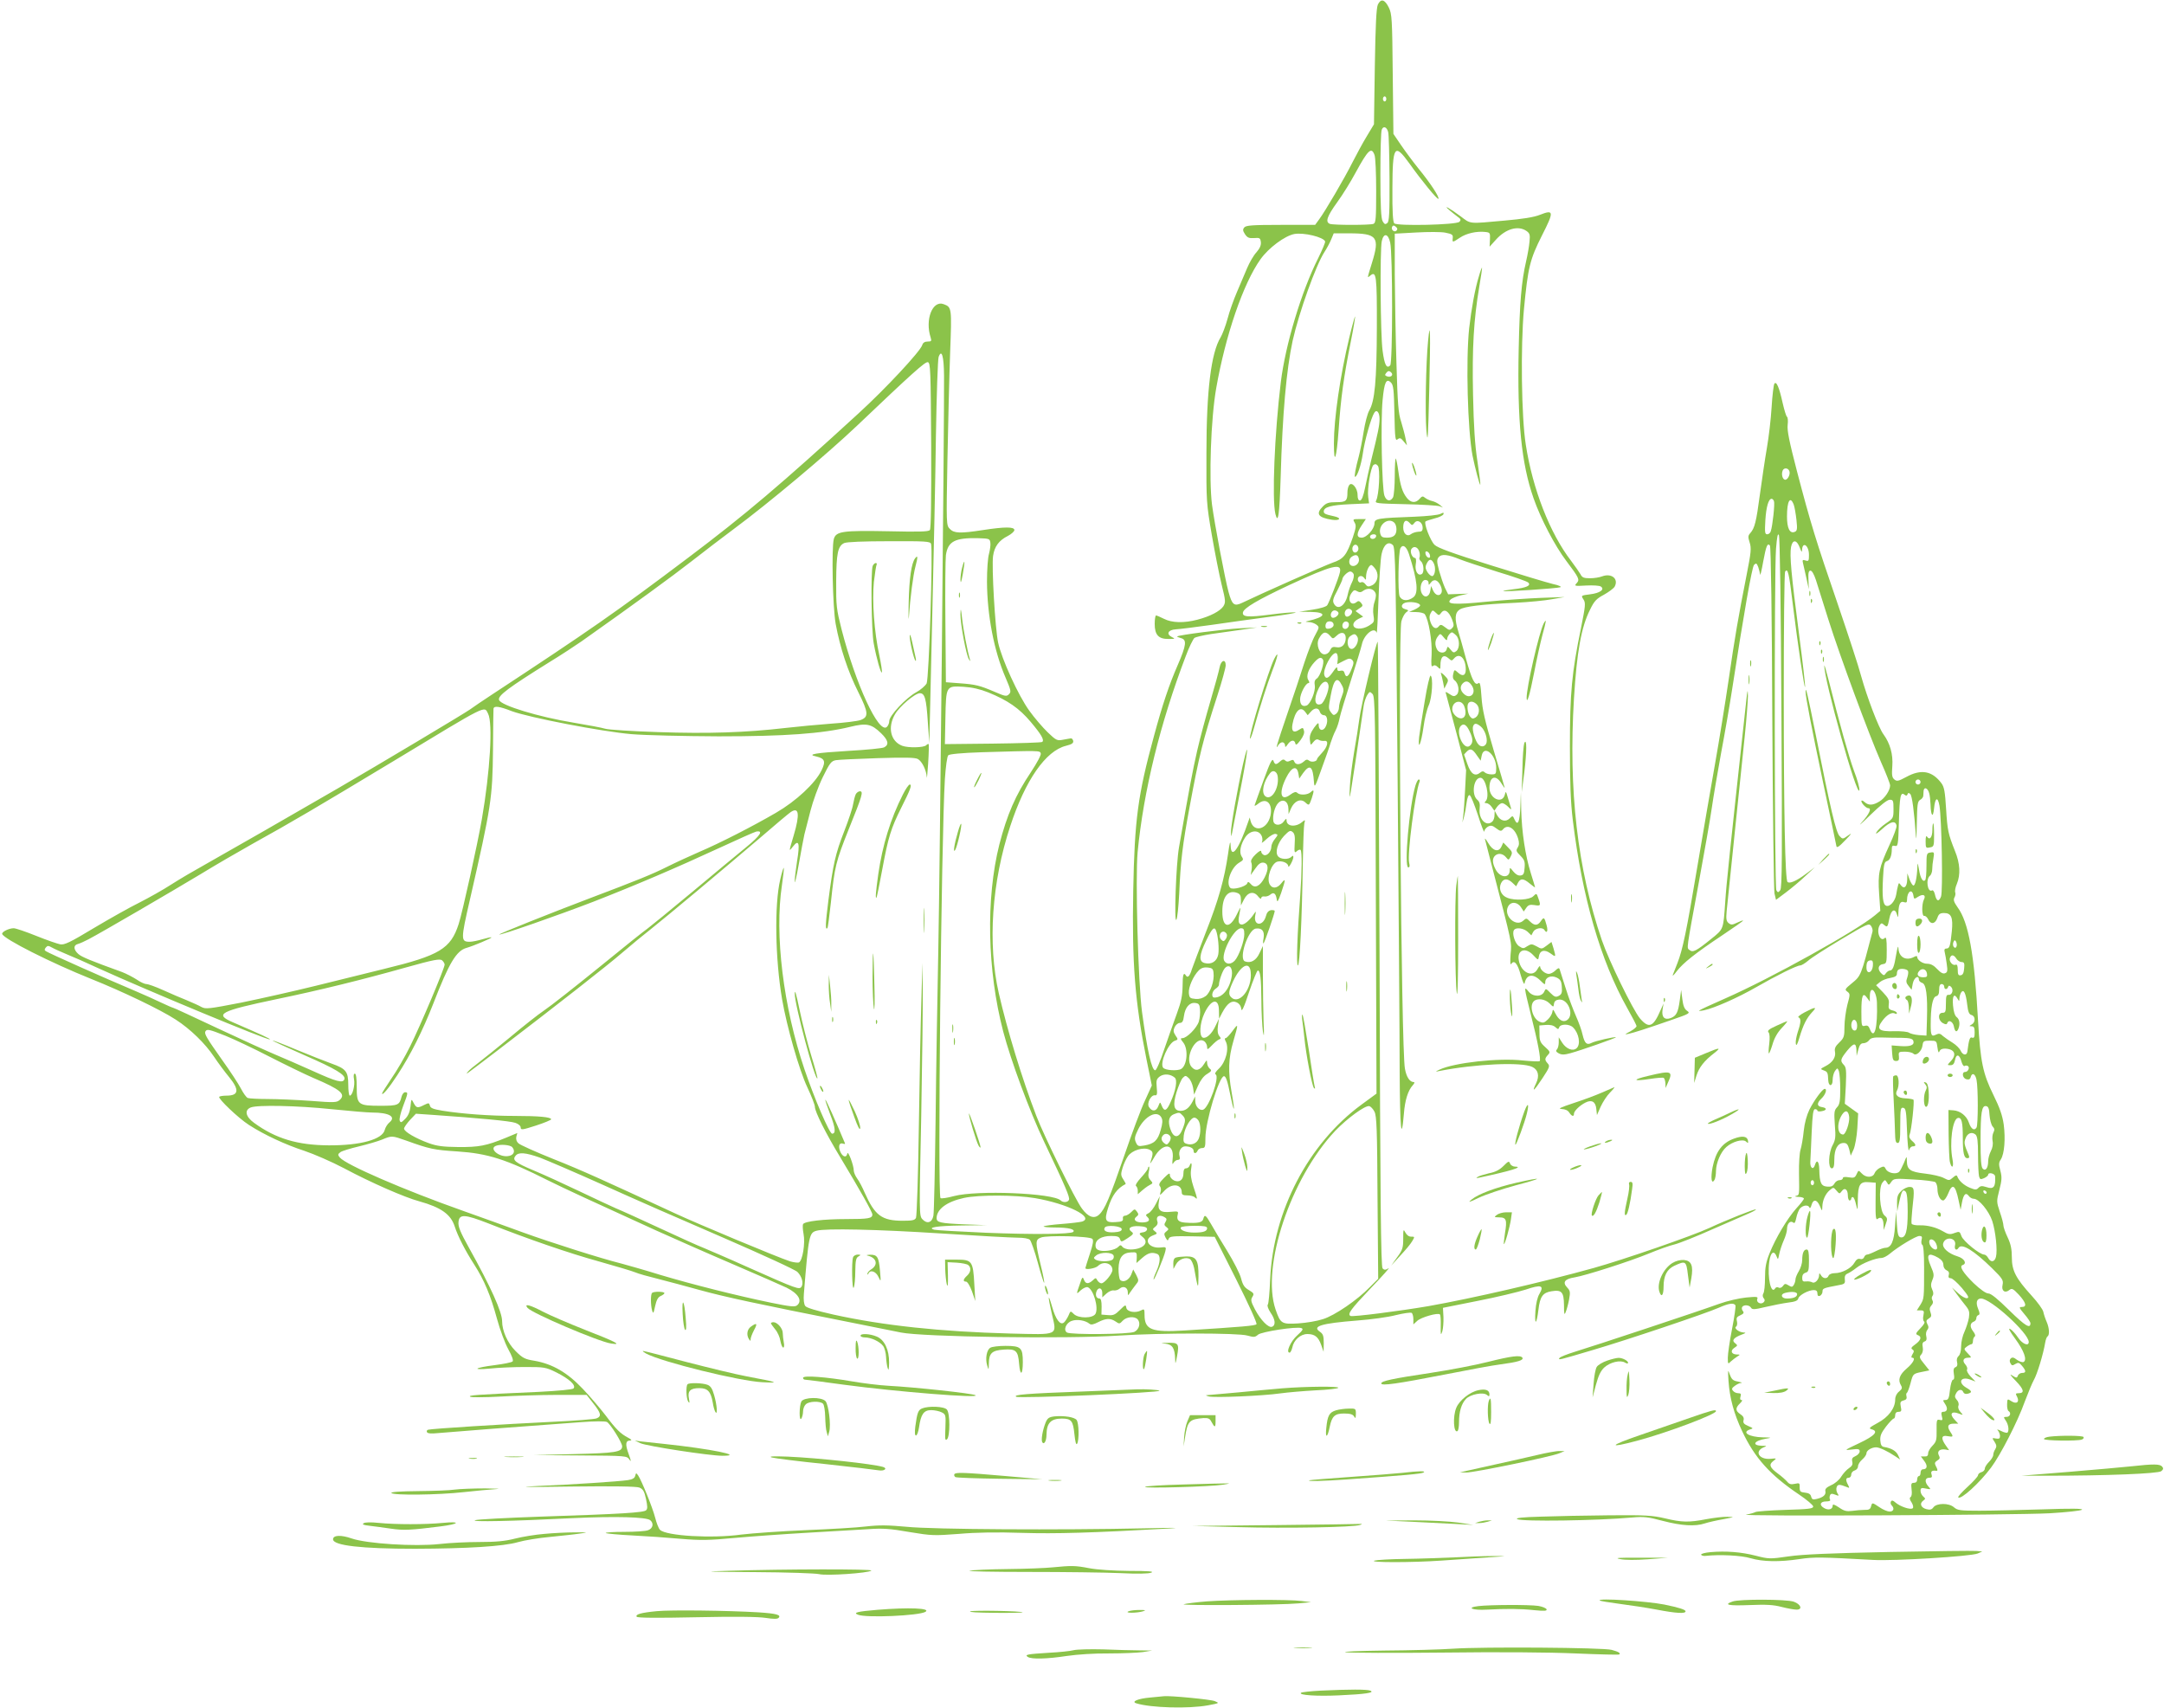 <?xml version="1.0" standalone="no"?>
<!DOCTYPE svg PUBLIC "-//W3C//DTD SVG 20010904//EN"
 "http://www.w3.org/TR/2001/REC-SVG-20010904/DTD/svg10.dtd">
<svg version="1.0" xmlns="http://www.w3.org/2000/svg"
 width="1280pt" height="1010pt" viewBox="0 0 1280 1010"
 preserveAspectRatio="xMidYMid meet">
<g transform="translate(0,1010) scale(0.1,-0.1)"
fill="#8bc34a" stroke="none">
<path d="M8150 10073 c-9 -21 -14 -117 -18 -368 l-5 -340 -42 -70 c-24 -39
-61 -108 -84 -153 -48 -96 -163 -292 -198 -339 l-24 -33 -203 0 c-168 0 -206
-3 -216 -15 -10 -12 -9 -20 4 -40 14 -21 24 -25 54 -23 33 3 37 0 40 -24 2
-18 -6 -37 -26 -60 -17 -18 -41 -60 -55 -93 -14 -33 -41 -96 -60 -141 -19 -44
-45 -116 -56 -159 -12 -44 -31 -93 -41 -110 -56 -91 -84 -313 -84 -685 -1
-290 0 -298 32 -485 18 -104 44 -236 58 -293 24 -96 24 -105 10 -128 -20 -29
-77 -59 -153 -79 -80 -21 -151 -19 -198 5 -22 11 -43 20 -47 20 -4 0 -8 -22
-8 -50 0 -65 23 -90 82 -89 39 0 41 1 20 11 -36 18 -23 43 23 46 22 1 117 13
210 26 94 14 249 35 345 48 96 12 165 24 152 26 -13 2 -80 -4 -149 -13 -132
-17 -166 -14 -161 13 5 26 87 74 272 161 259 120 316 134 301 74 -8 -35 -62
-173 -74 -192 -5 -9 -42 -20 -88 -27 l-78 -12 68 -1 c99 -2 90 -30 -18 -54
-16 -4 -15 -5 6 -6 14 0 34 -7 45 -15 19 -15 18 -16 -7 -63 -15 -26 -43 -100
-64 -163 -20 -63 -65 -200 -101 -303 -64 -188 -72 -217 -53 -184 5 9 17 17 24
17 8 0 15 -8 16 -17 0 -15 3 -14 16 5 18 26 40 29 45 5 2 -12 10 -8 30 19 17
23 25 43 21 56 -5 20 -7 20 -29 6 -32 -22 -47 -9 -39 33 15 79 47 110 75 73
l15 -20 18 20 c22 26 47 26 54 0 3 -11 14 -20 24 -20 23 0 26 -46 6 -75 -17
-22 -37 -12 -37 17 0 17 -5 14 -28 -17 -20 -29 -27 -47 -24 -72 4 -33 4 -33
21 -11 12 15 22 18 32 12 8 -5 22 -7 32 -6 28 5 21 -34 -13 -70 -16 -17 -30
-34 -30 -38 0 -14 -33 -20 -46 -9 -11 9 -19 8 -32 -5 -23 -20 -48 -21 -56 -1
-4 12 -10 13 -24 6 -13 -7 -22 -7 -30 1 -9 9 -16 7 -30 -5 -24 -22 -31 -21
-40 4 -6 16 -19 -8 -57 -113 -26 -73 -51 -140 -53 -148 -4 -9 4 -7 22 8 47 37
85 -1 71 -71 -18 -83 -99 -105 -118 -32 l-5 20 -7 -20 c-58 -171 -104 -232
-106 -143 -1 30 -6 15 -15 -52 -22 -150 -56 -272 -132 -465 -38 -99 -75 -197
-82 -217 -12 -41 -25 -54 -35 -38 -14 23 -20 6 -20 -62 -1 -57 -8 -93 -34
-163 -18 -49 -52 -145 -75 -212 -22 -68 -46 -123 -53 -123 -21 0 -47 116 -78
345 -23 173 -40 793 -26 945 35 361 133 762 285 1160 19 52 43 100 51 107 9 6
53 16 98 23 45 6 125 18 177 25 l95 14 -100 -5 c-94 -5 -364 -40 -372 -48 -2
-2 8 -6 22 -10 36 -9 33 -40 -19 -160 -50 -114 -90 -233 -140 -418 -96 -351
-115 -496 -123 -916 -8 -428 10 -657 78 -995 l32 -157 -40 -88 c-23 -48 -78
-195 -123 -327 -87 -252 -115 -318 -149 -349 -29 -27 -65 -14 -102 37 -39 52
-225 431 -269 547 -85 221 -172 507 -222 725 -67 293 -42 658 68 990 89 271
209 444 329 474 36 9 45 16 43 29 -2 9 -8 16 -14 15 -5 -1 -26 -4 -46 -8 -35
-7 -41 -4 -91 44 -29 28 -79 86 -109 128 -65 90 -163 305 -184 402 -18 83 -39
450 -30 513 8 56 35 92 87 118 21 11 39 27 39 35 0 20 -56 20 -186 0 -136 -21
-170 -19 -195 6 -22 22 -22 23 -15 408 4 212 11 498 16 635 10 266 10 269 -38
287 -66 25 -112 -91 -77 -198 6 -20 4 -23 -18 -23 -17 0 -28 -7 -32 -21 -12
-38 -218 -259 -377 -404 -457 -419 -672 -601 -1008 -854 -423 -319 -583 -430
-1160 -809 -52 -34 -111 -74 -130 -88 -30 -22 -541 -327 -782 -467 -208 -121
-693 -399 -788 -452 -58 -32 -145 -83 -195 -115 -49 -32 -135 -80 -190 -108
-55 -27 -176 -95 -270 -151 -141 -85 -175 -101 -199 -96 -16 3 -80 25 -142 50
-62 25 -121 45 -133 45 -29 0 -72 -22 -68 -34 10 -30 290 -171 527 -266 185
-74 410 -182 499 -240 87 -56 175 -142 227 -220 24 -36 64 -90 89 -120 62 -76
58 -110 -15 -110 -20 0 -40 -3 -43 -7 -10 -9 114 -127 175 -166 91 -59 219
-118 327 -153 57 -19 163 -65 235 -103 161 -86 360 -173 446 -196 129 -36 187
-77 210 -150 18 -56 62 -142 115 -224 59 -92 97 -182 135 -322 17 -63 47 -143
66 -178 22 -40 32 -67 26 -73 -6 -6 -53 -15 -106 -22 -120 -15 -141 -31 -26
-20 47 5 139 9 205 9 115 0 123 -1 186 -32 76 -38 119 -77 101 -95 -6 -6 -86
-14 -204 -20 -381 -17 -422 -20 -406 -29 8 -4 86 -4 174 1 87 5 239 10 336 10
l178 0 40 -51 c46 -58 49 -76 18 -88 -13 -5 -129 -14 -258 -20 -292 -14 -721
-41 -738 -47 -7 -2 -10 -9 -6 -15 4 -7 26 -9 63 -5 51 5 515 41 850 65 78 6
141 6 151 1 20 -11 90 -122 90 -144 0 -34 -40 -40 -285 -46 l-240 -6 276 -2
c275 -2 277 -2 292 -25 12 -16 10 -7 -4 32 -22 59 -19 81 8 81 12 1 9 6 -12
17 -44 23 -71 49 -133 132 -31 40 -91 111 -135 157 -91 96 -178 147 -286 166
-57 9 -70 16 -112 58 -47 47 -79 119 -79 176 0 54 -67 203 -197 436 -50 90
-64 124 -61 150 4 49 36 47 175 -7 235 -93 482 -178 657 -226 99 -28 194 -56
213 -64 18 -8 79 -25 136 -39 56 -14 167 -44 247 -66 140 -39 349 -84 890
-191 140 -28 275 -55 299 -60 127 -26 977 -39 1291 -18 244 16 705 16 758 0
39 -11 46 -10 63 5 20 18 229 50 257 39 13 -5 7 -14 -25 -43 -39 -35 -69 -102
-45 -102 5 0 12 14 16 30 8 44 48 80 89 80 44 0 65 -17 82 -65 l14 -40 1 51
c0 43 -4 54 -22 67 -50 33 6 50 221 67 80 6 183 20 228 32 45 11 87 17 93 13
5 -3 10 -20 10 -37 l0 -31 23 21 c22 21 123 50 134 38 4 -3 6 -34 5 -68 -1
-54 0 -59 9 -33 5 17 8 55 7 85 l-3 55 205 41 c113 22 241 53 285 67 91 31
110 25 81 -25 -12 -19 -21 -58 -24 -102 -6 -88 7 -82 18 9 9 77 26 100 77 108
60 10 73 -4 74 -81 0 -55 2 -63 10 -42 6 14 15 47 20 74 8 44 7 52 -12 72 -28
30 -14 50 44 59 66 11 322 93 437 140 58 24 128 49 155 55 28 7 129 47 225 90
96 42 194 85 218 95 23 10 40 20 38 22 -4 5 -175 -63 -276 -110 -99 -46 -503
-186 -682 -236 -302 -84 -719 -180 -979 -226 -169 -29 -451 -65 -461 -58 -19
11 0 38 119 163 70 73 118 127 106 119 -18 -11 -25 -11 -35 -1 -10 10 -14 384
-18 1857 -4 1014 -8 1847 -11 1849 -7 7 -99 -378 -109 -459 -5 -38 -18 -124
-30 -190 -11 -66 -23 -156 -25 -200 -7 -129 -5 -116 81 470 3 22 13 51 21 64
14 22 16 22 31 7 16 -15 17 -116 20 -1190 l4 -1174 -90 -66 c-313 -230 -521
-628 -539 -1031 -3 -77 -9 -145 -14 -151 -5 -6 2 -25 16 -47 29 -41 32 -75 9
-84 -21 -8 -67 39 -101 103 -24 46 -26 57 -15 74 11 18 9 22 -21 40 -26 15
-36 30 -46 69 -7 28 -44 100 -82 162 -38 61 -81 133 -96 160 -31 54 -38 59
-46 29 -5 -21 -34 -26 -107 -21 -39 3 -52 16 -44 47 5 20 3 21 -40 17 -60 -7
-80 8 -72 56 l6 36 -23 -45 c-12 -24 -31 -49 -43 -55 -18 -9 -19 -12 -7 -23
20 -19 7 -32 -32 -32 -39 0 -55 18 -33 34 13 10 14 15 3 30 -13 17 -14 17 -34
-3 -12 -12 -28 -21 -36 -21 -10 0 -15 -7 -13 -17 2 -15 -6 -19 -45 -21 -59 -4
-66 10 -43 83 24 76 54 117 104 142 2 1 -4 13 -14 28 -15 23 -15 31 -4 68 7
23 21 54 32 69 24 35 90 55 126 39 24 -12 25 -19 6 -78 -3 -10 7 4 23 32 51
90 121 84 109 -10 -3 -29 -2 -35 5 -23 6 10 17 18 26 18 11 0 14 6 10 22 -8
28 9 58 33 58 29 0 50 -11 50 -26 0 -19 16 -18 24 1 3 8 15 15 26 15 18 0 20
6 20 60 0 96 81 365 110 365 11 0 21 -29 36 -105 25 -122 31 -115 9 10 -22
123 -19 202 10 301 31 107 31 110 -5 61 -17 -23 -35 -42 -40 -42 -7 0 -7 -6 0
-19 22 -41 1 -123 -41 -162 -19 -18 -26 -30 -18 -34 24 -15 -40 -195 -74 -208
-22 -8 -47 19 -47 51 l-1 27 -15 -30 c-20 -38 -42 -55 -71 -55 -40 0 -47 33
-24 110 12 38 28 76 37 85 15 15 18 15 35 -1 11 -10 22 -35 26 -57 l6 -41 23
52 c14 32 34 59 54 70 27 17 29 21 15 32 -8 7 -15 22 -15 34 -1 19 -2 18 -18
-7 -24 -39 -51 -45 -75 -16 -43 54 28 190 78 149 8 -7 15 -21 15 -32 0 -18 3
-17 28 9 15 16 34 32 42 35 13 4 13 7 2 21 -9 11 -12 30 -8 59 l6 43 -19 -40
c-22 -49 -55 -79 -76 -72 -23 10 -19 84 9 144 40 85 86 93 86 15 l1 -47 18 35
c30 56 56 75 85 62 16 -7 26 -21 28 -39 2 -21 15 5 46 99 24 71 47 128 52 128
14 0 20 -44 21 -175 0 -71 5 -155 9 -185 7 -41 8 -26 4 60 -2 63 -4 189 -4
280 l0 165 -20 -42 c-19 -43 -52 -62 -86 -49 -39 15 18 188 64 194 37 5 53
-15 46 -57 -4 -20 -4 -33 0 -30 7 6 66 177 66 191 0 4 -10 6 -22 5 -15 -3 -25
-14 -30 -35 -17 -63 -76 -59 -63 5 5 25 5 26 -7 9 -26 -40 -59 -67 -76 -64
-18 4 -20 21 -8 78 6 30 4 28 -18 -18 -43 -89 -86 -81 -86 17 0 88 34 130 88
110 17 -6 22 -16 22 -41 l0 -33 18 35 c22 44 58 52 84 18 9 -12 18 -17 18 -10
0 7 8 12 18 10 11 -2 27 3 36 11 20 17 33 7 38 -29 3 -20 8 -11 26 39 27 80
28 91 1 57 -24 -31 -54 -34 -69 -6 -20 37 11 125 46 134 27 7 64 -8 64 -27 1
-16 29 34 30 53 0 11 -3 11 -12 2 -17 -17 -63 -15 -78 3 -20 24 -3 80 35 121
30 31 37 35 51 23 12 -10 15 -27 12 -70 -3 -52 -1 -56 13 -43 9 8 19 11 22 7
9 -9 8 -124 -2 -268 -18 -232 -24 -415 -14 -415 11 0 24 271 29 600 2 118 6
226 9 239 6 24 5 24 -12 10 -38 -33 -93 -28 -93 9 0 13 -3 12 -16 -6 -19 -27
-57 -26 -62 1 -6 33 8 87 29 108 28 28 59 10 60 -34 l1 -32 14 33 c20 45 57
61 84 37 23 -21 23 -21 39 24 15 46 14 55 -5 37 -18 -18 -65 -21 -81 -5 -8 8
-19 5 -41 -11 -57 -43 -70 10 -24 101 32 64 63 74 72 24 l5 -30 23 33 c40 55
58 41 64 -53 3 -37 6 -32 44 75 23 63 48 133 54 155 7 22 20 56 30 75 10 19
20 52 24 74 4 21 34 120 66 220 32 99 61 195 65 213 12 60 74 110 88 71 2 -7
7 84 11 202 4 118 12 236 18 263 12 56 40 79 67 53 15 -15 17 -143 28 -1394 6
-757 12 -1534 12 -1727 2 -330 10 -419 25 -242 6 79 24 138 53 169 9 10 12 18
6 18 -24 0 -44 29 -53 80 -22 114 -41 2562 -21 2645 6 22 18 45 28 53 17 12
16 13 -5 19 -32 8 -24 37 12 41 36 4 76 -5 76 -19 0 -5 -15 -16 -32 -24 l-33
-14 41 -1 c23 0 46 -6 51 -12 23 -30 45 -160 41 -239 -4 -61 -2 -76 8 -68 8 7
17 5 28 -6 15 -15 16 -14 16 8 0 55 19 70 50 42 15 -14 18 -14 30 0 32 38 70
3 70 -65 0 -36 -19 -43 -46 -18 -21 19 -22 19 -28 -7 -5 -19 -2 -31 8 -39 24
-17 31 -69 12 -85 -13 -11 -20 -11 -42 4 -25 16 -26 16 -20 -2 3 -10 31 -115
62 -233 l56 -215 -6 -115 c-3 -63 -8 -133 -11 -155 l-5 -40 10 35 c5 19 12 57
15 83 4 30 11 47 18 44 7 -2 28 -55 49 -118 20 -63 37 -106 37 -97 1 10 11 22
22 29 18 9 27 7 49 -10 24 -18 30 -18 40 -6 28 34 72 6 90 -56 7 -24 6 -38 -3
-52 -11 -17 -9 -23 16 -48 24 -24 28 -35 25 -71 -2 -35 -7 -44 -24 -46 -14 -2
-29 7 -43 24 -19 24 -21 25 -21 7 0 -50 -58 -46 -84 6 -19 36 -20 63 -4 79 18
18 46 15 65 -7 16 -20 17 -19 29 4 11 22 10 28 -16 53 l-28 29 -11 -24 c-17
-36 -51 -26 -79 22 -13 22 -21 31 -18 20 3 -11 21 -81 40 -155 124 -477 118
-451 111 -525 -3 -45 -2 -65 4 -56 17 26 38 3 56 -66 12 -41 21 -60 23 -48 11
52 49 59 93 16 25 -25 29 -27 29 -11 0 30 35 44 68 28 22 -11 28 -21 30 -55 3
-34 -1 -44 -18 -53 -17 -9 -25 -7 -49 17 -27 28 -28 28 -37 8 -14 -32 -67 -32
-93 1 -28 35 -27 28 13 -133 42 -164 62 -271 53 -279 -3 -3 -48 -1 -100 4
-144 16 -404 -13 -492 -54 -26 -12 -26 -14 -5 -9 217 43 490 55 553 25 36 -17
44 -53 23 -97 -28 -58 -13 -47 37 29 42 64 46 73 32 88 -19 21 -19 29 1 51 15
16 13 20 -17 47 -28 25 -33 36 -33 78 l-1 49 38 3 c26 2 45 -2 57 -13 16 -14
18 -14 23 0 8 20 61 20 82 -2 35 -35 46 -101 20 -123 -22 -19 -60 -4 -84 32
l-21 33 0 -30 c0 -17 -5 -36 -11 -42 -8 -8 -5 -14 11 -23 17 -9 33 -9 69 1 60
16 273 91 269 94 -5 5 -124 -22 -144 -33 -28 -15 -41 -3 -53 48 -5 25 -23 74
-39 110 -16 36 -44 110 -61 165 -17 55 -34 106 -36 113 -3 9 -10 7 -25 -8 -11
-11 -29 -20 -39 -20 -22 0 -51 25 -51 43 -1 7 -8 0 -16 -15 -28 -52 -96 -21
-110 50 -13 64 39 83 86 32 27 -29 29 -30 32 -9 5 38 33 46 68 21 34 -25 34
-24 19 29 l-12 38 -29 -22 c-28 -21 -30 -21 -59 -4 -28 15 -32 15 -55 1 -22
-15 -26 -15 -49 0 -24 16 -43 75 -30 95 11 18 57 12 81 -10 l22 -21 11 21 c12
22 55 29 66 11 15 -24 23 -7 13 28 -13 48 -16 50 -34 24 -19 -28 -38 -28 -65
-1 -20 20 -21 20 -40 3 -43 -38 -115 28 -90 82 15 33 55 32 77 -1 l17 -26 15
22 c12 17 22 20 48 16 37 -6 39 -4 23 41 -10 30 -11 30 -30 11 -21 -21 -108
-27 -153 -9 -36 13 -53 52 -38 85 14 30 38 32 68 4 l22 -21 11 21 c15 28 33
26 70 -5 17 -14 31 -24 31 -22 0 1 -11 39 -25 83 -33 105 -54 245 -57 375 l-2
105 -3 -85 c-4 -92 -15 -118 -34 -78 -11 25 -12 25 -29 8 -24 -24 -56 -15 -75
19 l-14 26 -1 -25 c0 -15 -5 -31 -12 -38 -35 -35 -83 12 -76 75 3 28 0 41 -14
53 -36 30 -22 130 19 130 31 0 56 -113 31 -138 -9 -9 -8 -12 4 -12 8 0 23 -10
31 -22 l16 -23 16 23 c9 12 22 22 30 22 8 0 24 -10 36 -22 16 -17 20 -18 16
-6 -3 9 -11 36 -18 60 -11 39 -13 41 -18 18 -15 -58 -91 -24 -91 41 0 66 37
80 70 27 11 -18 20 -30 20 -27 0 3 -30 104 -66 225 -52 175 -66 237 -71 312
-5 73 -9 90 -19 81 -20 -16 -39 22 -73 146 -16 61 -37 133 -45 160 -23 74 -21
111 8 130 27 18 131 31 331 40 77 4 174 13 215 21 l75 13 -140 -5 c-77 -3
-223 -13 -325 -23 -190 -19 -239 -15 -209 14 8 7 34 18 59 24 l45 10 -60 -2
-59 -2 -19 38 c-10 22 -25 67 -35 102 -14 54 -14 65 -2 80 17 20 54 16 125
-13 28 -11 127 -44 220 -73 94 -28 176 -57 184 -64 19 -18 -8 -31 -87 -40 -35
-4 -62 -9 -60 -11 6 -5 321 16 338 23 8 3 -11 12 -45 19 -33 8 -199 58 -368
111 -230 72 -314 103 -332 121 -25 25 -64 127 -53 138 4 3 28 11 54 18 26 6
50 18 52 25 3 10 0 11 -17 2 -11 -7 -81 -14 -153 -17 -218 -8 -238 -11 -238
-39 0 -33 -46 -85 -76 -85 -32 0 -31 26 1 74 l24 36 -39 0 c-38 0 -39 -1 -28
-20 11 -17 9 -31 -10 -88 -37 -106 -54 -128 -120 -150 -50 -18 -431 -187 -534
-237 -48 -23 -60 -13 -81 63 -21 76 -83 405 -98 517 -19 151 -7 510 25 690 55
313 160 619 262 762 48 67 143 138 200 149 55 10 173 -18 182 -44 2 -6 -17
-50 -41 -99 -99 -196 -194 -512 -221 -733 -37 -303 -53 -692 -32 -780 16 -64
24 -4 31 216 11 383 34 637 71 809 37 165 138 449 189 526 13 20 31 53 39 73
l15 36 90 0 c167 0 184 -21 136 -175 -29 -95 -29 -91 -10 -75 36 30 40 1 39
-308 -1 -315 -12 -433 -45 -490 -11 -19 -25 -75 -33 -125 -8 -51 -21 -117 -29
-147 -18 -66 -28 -120 -22 -120 13 0 36 69 46 137 10 74 49 213 68 242 14 22
31 3 31 -37 0 -37 -9 -82 -49 -242 -11 -47 -28 -120 -36 -162 -11 -54 -21 -78
-31 -78 -9 0 -14 11 -14 33 0 41 -35 81 -50 57 -6 -8 -10 -27 -10 -42 0 -51
-8 -58 -67 -58 -44 0 -58 -5 -78 -25 -44 -44 -29 -66 53 -79 47 -7 60 10 15
20 -55 12 -63 16 -63 29 0 26 43 38 156 43 l112 5 -5 37 c-7 48 15 176 31 190
10 7 17 6 26 -5 15 -18 7 -173 -10 -205 -9 -17 0 -18 173 -22 100 -2 191 -8
202 -12 l20 -8 -20 17 c-11 9 -31 19 -45 22 -14 3 -32 12 -41 19 -13 11 -18
10 -32 -6 -23 -27 -52 -25 -76 6 -26 33 -38 72 -50 158 -5 37 -12 71 -15 74
-3 3 -6 -43 -6 -102 0 -59 -5 -116 -10 -127 -15 -27 -39 -24 -51 9 -15 37 -23
444 -11 565 10 108 22 132 50 104 14 -15 17 -42 20 -183 3 -147 5 -164 19
-152 13 10 19 8 35 -12 l20 -24 -8 39 c-4 22 -16 67 -26 100 -17 50 -21 106
-28 345 -5 157 -9 394 -10 526 l0 242 127 7 c70 4 147 4 172 -1 40 -8 46 -12
44 -31 -3 -29 -2 -28 42 1 38 26 100 40 151 34 27 -3 29 -5 27 -45 l-2 -42 37
41 c58 65 132 86 181 52 20 -14 22 -23 18 -63 -2 -25 -11 -77 -20 -116 -28
-121 -38 -242 -44 -520 -9 -426 16 -677 88 -882 42 -121 127 -283 194 -371 76
-101 80 -110 61 -131 -16 -17 -13 -18 56 -14 40 2 79 0 87 -6 25 -17 -5 -39
-64 -46 -54 -7 -54 -7 -39 -30 14 -21 12 -37 -15 -172 -54 -263 -65 -379 -65
-698 0 -217 4 -327 17 -435 56 -458 164 -831 322 -1112 30 -53 55 -101 55
-107 0 -6 -17 -20 -37 -31 -36 -19 -36 -20 -8 -14 34 8 92 26 253 82 105 36
111 40 92 53 -16 10 -24 29 -29 69 l-7 55 -8 -60 c-10 -73 -20 -93 -53 -106
-37 -14 -56 5 -49 50 l6 36 -18 -40 c-43 -100 -69 -110 -122 -48 -42 51 -184
342 -225 462 -145 426 -198 887 -165 1431 17 275 43 421 95 524 25 52 38 65
83 89 28 16 57 37 63 48 24 46 -19 81 -75 60 -15 -6 -47 -11 -71 -11 -36 0
-47 4 -56 23 -7 12 -32 48 -56 80 -125 162 -228 426 -268 687 -26 163 -31 582
-11 800 24 250 35 295 107 438 72 141 70 154 -11 122 -37 -15 -102 -25 -214
-35 -211 -19 -195 -21 -257 26 -63 47 -108 72 -67 37 15 -13 37 -30 50 -40 19
-13 21 -19 10 -30 -17 -18 -368 -26 -385 -9 -8 8 -12 71 -11 206 1 254 12 271
100 149 71 -100 166 -216 172 -210 8 9 -48 94 -116 177 -33 41 -80 104 -105
141 l-45 66 -4 354 c-3 328 -5 356 -23 393 -24 49 -47 55 -65 18z m50 -558 c0
-8 -4 -15 -10 -15 -5 0 -10 7 -10 15 0 8 5 15 10 15 6 0 10 -7 10 -15z m11
-196 c4 -13 7 -137 8 -275 1 -207 -2 -254 -13 -263 -12 -10 -17 -8 -28 11 -9
17 -13 88 -13 273 0 138 3 258 8 268 9 24 30 17 38 -14z m-81 -135 c6 -14 10
-110 10 -214 0 -162 -2 -189 -16 -194 -20 -8 -238 -8 -258 0 -28 11 -17 44 43
127 33 45 82 125 110 177 73 134 93 153 111 104z m130 -448 c-13 -13 -35 7
-25 24 5 8 11 8 21 -1 10 -8 12 -15 4 -23z m-37 -71 c15 -65 15 -711 0 -726
-21 -22 -34 3 -45 87 -13 95 -16 593 -5 647 11 51 38 47 50 -8z m-2639 -787
c2 -241 -25 -2958 -34 -3398 -5 -256 -13 -706 -16 -1000 -4 -294 -9 -551 -13
-570 -8 -42 -38 -51 -66 -20 -18 20 -18 40 -6 608 6 323 10 659 9 747 l-2 160
-6 -220 c-4 -121 -11 -456 -15 -745 -4 -289 -12 -533 -17 -543 -7 -14 -22 -17
-78 -17 -124 0 -165 31 -225 165 -13 31 -33 69 -45 85 -11 15 -20 37 -20 47 0
31 -34 120 -38 101 -5 -28 -28 -21 -42 11 -13 33 -6 55 17 47 8 -3 13 -2 11 2
-58 139 -113 260 -116 258 -2 -2 11 -40 28 -85 32 -82 35 -116 12 -116 -16 0
-106 211 -163 379 -126 372 -178 798 -134 1090 8 55 13 101 11 103 -2 3 -12
-29 -21 -69 -35 -149 -30 -468 11 -708 28 -162 101 -418 149 -520 25 -53 45
-105 45 -116 0 -29 66 -160 148 -295 119 -198 192 -327 192 -342 0 -23 -23
-27 -153 -27 -135 0 -247 -13 -257 -30 -3 -6 -2 -32 3 -58 11 -55 -6 -160 -28
-169 -8 -2 -31 1 -52 7 -71 23 -548 222 -683 285 -407 189 -552 255 -719 321
-102 41 -193 82 -203 91 -13 11 -17 25 -14 40 l6 22 -67 -28 c-117 -48 -161
-56 -283 -55 -91 1 -127 6 -174 23 -77 28 -146 68 -146 86 0 7 16 30 35 51
l35 37 102 -7 c272 -19 456 -36 486 -47 19 -6 32 -18 32 -28 0 -15 10 -14 90
12 50 16 90 33 90 37 0 13 -71 20 -215 20 -146 0 -311 12 -429 31 -53 9 -70
15 -73 30 -5 17 -7 17 -34 4 -39 -20 -46 -19 -62 11 -14 27 -14 27 -19 -21 -4
-33 -14 -55 -32 -73 -22 -22 -26 -24 -32 -9 -3 9 6 47 20 84 30 79 31 83 12
83 -8 0 -17 -12 -21 -27 -12 -49 -21 -53 -124 -53 -133 0 -141 6 -141 111 0
51 -4 79 -11 79 -7 0 -9 -12 -5 -33 7 -35 -9 -97 -25 -97 -5 0 -9 29 -9 64 0
79 -13 95 -100 126 -36 13 -128 49 -205 81 -76 32 -141 57 -142 55 -2 -2 83
-41 188 -87 186 -81 245 -117 236 -142 -8 -25 -46 -15 -187 49 -80 36 -179 79
-220 96 -41 17 -193 86 -338 154 -144 68 -265 124 -269 124 -3 0 -33 13 -67
29 -33 16 -104 48 -156 70 -183 77 -508 222 -528 235 -10 6 -10 11 -1 22 10
12 15 12 38 -1 14 -8 53 -25 86 -39 33 -13 119 -51 190 -84 279 -127 1003
-428 1011 -419 4 3 -48 27 -219 101 -111 48 -78 66 261 137 251 52 503 114
759 186 168 47 205 54 218 43 8 -7 15 -18 15 -25 0 -22 -146 -367 -204 -483
-30 -61 -80 -147 -111 -191 -30 -45 -55 -84 -55 -88 0 -16 40 31 90 108 78
119 150 262 214 426 92 238 136 311 196 327 39 11 151 58 147 62 -2 2 -26 -3
-53 -11 -27 -8 -61 -15 -75 -15 -54 0 -54 12 0 247 127 555 134 602 137 888 1
127 2 236 3 243 2 19 34 15 108 -14 103 -38 533 -121 708 -136 83 -7 312 -12
515 -13 394 0 613 16 778 56 98 24 126 18 184 -38 42 -41 48 -67 18 -83 -11
-6 -106 -15 -212 -21 -197 -12 -249 -21 -190 -33 51 -12 57 -29 32 -81 -37
-77 -151 -183 -270 -252 -141 -82 -333 -180 -455 -232 -55 -24 -140 -63 -190
-88 -88 -44 -169 -77 -465 -189 -219 -83 -530 -207 -527 -211 6 -6 355 116
557 194 256 100 487 199 745 318 110 51 209 95 219 97 43 7 23 -24 -56 -89
-46 -37 -191 -158 -323 -268 -132 -110 -251 -207 -265 -217 -14 -9 -142 -111
-285 -228 -143 -116 -289 -231 -325 -255 -36 -24 -127 -96 -202 -159 -76 -63
-160 -130 -186 -150 -27 -20 -56 -44 -63 -53 -17 -22 -30 -31 171 122 370 283
652 504 740 580 52 45 129 108 170 140 96 76 439 363 645 539 88 76 170 145
182 153 49 33 55 -12 18 -137 -30 -101 -30 -99 -4 -66 34 44 41 19 24 -85 -8
-52 -15 -107 -14 -124 0 -16 11 31 24 105 13 74 28 153 33 175 6 22 22 85 36
140 14 55 46 144 72 197 42 86 51 97 78 102 17 3 128 8 247 12 161 5 221 4
238 -5 25 -14 50 -65 53 -108 0 -15 4 22 8 82 4 61 5 112 3 114 -2 3 -9 -1
-15 -7 -14 -14 -106 -16 -141 -3 -69 26 -88 108 -44 185 26 47 119 126 148
126 29 0 38 -31 47 -170 l9 -125 2 95 c1 52 8 363 16 690 8 327 18 793 21
1035 4 242 11 451 16 464 18 49 31 5 32 -111z m-76 -412 c1 -325 -1 -493 -8
-501 -8 -10 -66 -11 -248 -7 -267 5 -307 0 -320 -46 -14 -52 -7 -402 11 -502
26 -141 72 -281 134 -404 61 -122 62 -147 12 -165 -18 -6 -96 -16 -173 -21
-78 -6 -197 -17 -266 -25 -241 -28 -462 -35 -755 -25 -154 5 -296 14 -315 20
-19 6 -104 22 -188 36 -207 34 -430 102 -440 134 -9 25 54 72 298 224 69 42
154 98 190 123 310 219 536 384 650 473 74 58 187 144 250 191 208 154 552
443 728 610 331 315 404 380 420 377 16 -3 17 -47 20 -492z m2723 411 c-5 -5
-17 -7 -26 -3 -14 5 -15 9 -5 21 10 12 16 13 27 4 9 -8 10 -16 4 -22z m17
-869 c7 -7 12 -24 12 -38 0 -35 -17 -50 -57 -50 -26 0 -34 5 -39 25 -13 52 49
98 84 63z m92 -3 c11 -13 14 -13 26 2 17 24 49 5 49 -28 0 -19 -5 -24 -27 -24
-14 -1 -33 -7 -42 -14 -22 -18 -46 2 -46 39 0 41 17 52 40 25z m-200 -74 c0
-14 -18 -23 -30 -16 -6 4 -8 11 -5 16 8 12 35 12 35 0z m-2282 -41 c2 -13 -2
-42 -8 -65 -7 -23 -12 -94 -12 -165 1 -199 42 -412 110 -568 32 -75 34 -84 20
-98 -14 -14 -22 -13 -84 14 -89 38 -113 44 -209 51 l-80 6 -3 355 c-2 195 0
374 3 397 12 81 53 103 190 100 66 -2 70 -3 73 -27z m-351 -6 c12 -32 -12
-797 -26 -826 -8 -14 -35 -38 -61 -52 -61 -33 -160 -139 -160 -170 0 -13 -7
-29 -15 -36 -48 -40 -183 252 -267 577 -30 119 -33 139 -32 285 1 167 10 208
47 226 14 7 117 11 265 11 216 1 243 -1 249 -15z m2528 -30 c0 -10 -8 -20 -17
-22 -18 -3 -26 27 -11 42 12 11 28 0 28 -20z m299 -31 c51 -159 58 -234 24
-257 -32 -23 -65 -20 -79 6 -12 23 -8 266 5 287 15 24 35 9 50 -36z m62 11 c3
-12 3 -27 0 -32 -3 -5 1 -15 9 -22 17 -14 20 -66 5 -75 -23 -14 -42 18 -36 57
4 22 2 38 -4 38 -18 0 -33 40 -20 55 15 19 39 8 46 -21z m62 -18 c3 -12 -1
-17 -10 -14 -7 3 -15 13 -16 22 -3 12 1 17 10 14 7 -3 15 -13 16 -22z m-420
-23 c4 -24 -22 -47 -43 -39 -20 7 -19 43 3 55 23 14 36 9 40 -16z m442 -23
c14 -26 9 -72 -7 -77 -6 -2 -19 7 -29 22 -13 21 -15 31 -6 50 14 30 28 32 42
5z m-341 -41 c19 -34 7 -77 -24 -91 -21 -10 -28 -8 -39 7 -7 10 -18 15 -25 11
-6 -4 -14 0 -18 9 -9 25 19 39 35 18 11 -15 12 -15 12 4 0 34 19 75 33 71 6
-3 18 -16 26 -29z m-132 -25 c3 -9 -1 -31 -10 -48 -9 -17 -21 -51 -26 -76 -14
-64 -59 -92 -81 -50 -9 16 -5 31 20 77 16 32 30 62 30 67 0 15 32 46 47 46 7
0 16 -7 20 -16z m443 -51 c0 -15 1 -15 14 2 8 11 19 16 30 12 21 -8 40 -51 33
-71 -10 -25 -36 -19 -50 11 l-12 27 -5 -29 c-6 -36 -34 -44 -50 -15 -16 30 -3
80 21 80 11 0 19 -7 19 -17z m-317 -55 c8 -11 7 -28 -2 -56 -9 -25 -11 -57 -7
-81 6 -39 4 -42 -26 -61 -42 -26 -93 -23 -93 5 0 12 11 25 29 34 l29 14 -22
16 -23 17 23 16 c21 13 22 17 10 32 -10 12 -17 14 -27 5 -35 -28 -58 17 -28
56 11 16 18 17 32 8 14 -8 23 -7 37 4 24 17 55 13 68 -9z m-137 -109 c10 -16
-23 -46 -36 -33 -6 6 -8 18 -4 27 7 19 29 22 40 6z m-80 -11 c9 -15 -27 -41
-39 -29 -13 13 -1 41 17 41 8 0 18 -5 22 -12z m579 -4 c15 -15 17 -15 30 2 19
26 45 9 64 -40 12 -32 12 -39 -1 -52 -13 -13 -17 -12 -40 6 -22 17 -28 18 -38
5 -16 -20 -37 -9 -49 27 -7 20 -7 36 0 49 12 23 13 23 34 3z m-607 -73 c-2 -9
-13 -17 -26 -19 -16 -3 -22 2 -22 16 0 11 6 22 13 25 20 7 38 -4 35 -22z m89
-5 c-9 -23 -37 -20 -37 3 0 21 20 33 34 20 5 -4 6 -15 3 -23z m-110 -56 c17
-20 17 -20 40 1 27 26 53 19 53 -14 0 -38 -23 -61 -54 -55 -22 4 -30 1 -38
-18 -7 -15 -20 -24 -34 -24 -30 0 -51 58 -33 92 22 42 41 47 66 18z m745 3
c22 -20 24 -76 2 -94 -14 -11 -19 -10 -34 9 -17 21 -18 21 -23 2 -7 -26 -43
-26 -57 -1 -14 27 -13 54 5 77 14 19 15 18 35 -6 14 -18 20 -20 20 -9 0 14 18
39 29 39 2 0 13 -7 23 -17z m-583 -10 c13 -24 -14 -75 -37 -71 -24 5 -29 58
-6 75 24 17 31 16 43 -4z m-116 -130 l-3 -31 37 19 c31 16 39 17 51 6 11 -12
10 -21 -4 -55 -17 -45 -33 -54 -41 -23 -3 13 -11 17 -24 14 -14 -4 -19 0 -19
13 0 13 -7 8 -25 -19 -27 -39 -42 -46 -51 -22 -13 33 44 141 70 132 6 -2 10
-18 9 -34z m-88 -4 c11 -16 -16 -99 -36 -112 -12 -8 -16 -19 -12 -42 5 -34
-26 -110 -49 -118 -24 -8 -38 5 -38 37 0 33 33 96 50 96 6 0 6 7 -2 19 -14 23
2 67 38 106 25 27 39 31 49 14z m113 -153 c12 -23 11 -33 -2 -67 -9 -22 -16
-50 -16 -63 0 -13 -7 -30 -16 -37 -14 -11 -18 -10 -30 6 -17 23 -17 26 -3 101
18 98 39 117 67 60z m-80 0 c5 -26 -26 -103 -44 -110 -39 -15 -45 32 -13 95
21 42 51 50 57 15z m848 -1 c29 -44 -9 -84 -46 -50 -23 20 -26 45 -8 63 19 19
36 14 54 -13z m-2861 -40 c116 -47 184 -94 252 -175 63 -75 81 -106 68 -118
-4 -4 -135 -8 -292 -10 l-284 -3 3 154 c4 192 3 191 108 185 50 -3 98 -14 145
-33z m2816 -82 c14 -37 8 -67 -14 -71 -24 -5 -57 26 -57 53 0 48 54 62 71 18z
m74 11 c20 -21 16 -63 -8 -78 -15 -9 -21 -7 -33 8 -14 20 -19 68 -7 79 11 12
31 8 48 -9z m-5848 -55 c29 -56 12 -342 -37 -625 -26 -149 -115 -552 -137
-619 -47 -146 -113 -186 -439 -265 -93 -23 -275 -68 -405 -100 -130 -32 -330
-77 -443 -100 -191 -37 -209 -39 -234 -26 -15 9 -54 26 -87 40 -33 13 -96 40
-140 60 -44 20 -89 36 -99 36 -11 0 -37 12 -58 27 -22 14 -60 34 -86 44 -188
68 -239 89 -259 107 -29 26 -30 52 -2 59 12 3 40 16 63 28 75 39 498 286 661
384 88 54 228 135 310 181 233 129 377 214 835 490 562 340 533 326 557 279z
m5806 -105 c21 -44 21 -68 1 -85 -37 -30 -87 84 -53 118 17 17 34 6 52 -33z
m66 29 c23 -19 40 -67 34 -95 -6 -23 -30 -30 -47 -12 -20 19 -40 88 -33 108 8
21 20 20 46 -1z m-23 -171 l22 -31 6 29 c13 68 86 7 86 -72 0 -35 -2 -38 -28
-38 -15 0 -33 5 -40 12 -8 8 -15 8 -26 -1 -31 -26 -56 -9 -76 49 -11 30 -19
56 -20 57 0 1 7 9 16 18 21 21 34 16 60 -23z m-2580 13 c4 -9 -21 -55 -59
-113 -90 -134 -140 -249 -186 -427 -80 -318 -72 -743 23 -1106 45 -171 155
-469 243 -654 127 -267 152 -326 146 -341 -6 -16 -35 -18 -49 -4 -44 44 -495
62 -631 26 -40 -11 -76 -16 -80 -12 -18 18 5 2129 26 2479 5 73 13 133 20 140
7 7 78 14 199 18 342 10 342 10 348 -6z m1402 -140 c8 -70 -39 -143 -74 -114
-25 21 -11 87 29 137 17 22 42 9 45 -23z m-93 -355 c3 -11 3 -25 -1 -32 -4 -7
9 2 28 20 20 19 44 32 53 30 15 -3 15 -6 -4 -30 -12 -14 -21 -35 -21 -45 0
-29 -25 -57 -44 -50 -9 4 -16 13 -16 21 0 9 -12 3 -33 -17 -22 -21 -30 -37
-26 -47 4 -8 5 -29 2 -45 l-5 -30 27 38 c19 28 33 37 48 35 30 -4 33 -37 7
-88 -26 -51 -58 -67 -81 -39 -14 15 -18 16 -22 4 -8 -19 -86 -40 -100 -26 -28
28 5 121 53 149 25 15 27 18 14 37 -15 24 -7 69 21 112 30 46 86 48 100 3z
m-272 -554 c12 -31 19 -108 13 -141 -8 -41 -40 -61 -80 -51 -36 9 -34 45 9
134 34 71 48 85 58 58z m167 -21 c0 -41 -32 -129 -56 -156 -22 -24 -50 -24
-63 -1 -21 40 57 192 100 192 15 0 19 -7 19 -35z m-104 0 c4 -8 0 -22 -7 -31
-10 -13 -14 -13 -26 -1 -16 16 -7 47 13 47 8 0 17 -7 20 -15z m30 -247 c-12
-76 -54 -128 -103 -128 -20 0 -15 38 7 52 11 7 20 17 20 23 0 25 22 86 36 100
26 26 47 0 40 -47z m112 22 c10 -98 -68 -196 -116 -148 -17 17 -15 36 12 95
45 95 98 122 104 53z m-220 -4 c6 -46 -18 -115 -46 -137 -18 -13 -38 -19 -61
-17 -32 3 -36 6 -39 35 -3 34 26 101 59 134 14 14 30 19 52 17 27 -3 33 -8 35
-32z m1987 -180 c24 -24 24 -24 27 -2 2 14 11 22 29 24 55 6 93 -93 47 -122
-23 -14 -48 1 -68 40 -13 26 -15 27 -18 8 -2 -12 -14 -32 -27 -44 -21 -20 -28
-22 -50 -12 -39 18 -60 93 -33 120 20 20 67 14 93 -12z m-2067 -36 c2 -19 -1
-51 -7 -72 -12 -38 -71 -98 -97 -98 -13 0 -12 -5 5 -26 31 -39 23 -134 -12
-156 -21 -13 -94 -9 -107 7 -22 26 31 148 70 160 19 6 19 8 3 31 -13 20 -14
30 -5 49 7 14 20 25 30 25 15 0 21 9 25 41 7 51 33 81 66 77 22 -2 27 -9 29
-38z m-5764 -156 c50 -20 168 -76 261 -124 94 -48 211 -105 260 -126 158 -67
192 -95 155 -129 -18 -16 -31 -17 -172 -6 -84 6 -199 11 -255 11 -56 0 -108 3
-117 6 -9 3 -27 29 -41 56 -14 27 -63 102 -109 166 -94 133 -109 158 -101 172
9 15 21 13 119 -26z m5614 -247 c18 -14 7 -76 -24 -145 -24 -55 -38 -59 -54
-18 -8 20 -8 20 -19 -7 -12 -31 -37 -33 -55 -4 -14 22 12 73 36 69 12 -2 14 7
10 47 -4 42 -1 50 19 65 25 17 62 14 87 -7z m-4988 -187 c107 -11 215 -20 241
-20 101 0 144 -25 102 -59 -11 -9 -23 -28 -27 -43 -13 -57 -144 -93 -331 -92
-185 1 -315 40 -442 133 -50 36 -59 75 -20 91 39 16 276 11 477 -10z m6170
-15 c13 -25 16 -107 18 -509 l4 -479 -49 -49 c-73 -76 -209 -169 -278 -190
-33 -11 -98 -22 -145 -25 -99 -6 -106 -2 -135 82 -86 253 89 777 353 1057 70
73 176 151 201 146 9 -2 23 -17 31 -33z m-1136 -21 c20 -20 20 -34 0 -84 -22
-54 -53 -53 -72 4 -15 46 -8 74 21 86 31 12 34 12 51 -6z m-124 -14 c8 -16 7
-34 -5 -75 -17 -60 -38 -80 -97 -90 -34 -6 -39 -4 -49 18 -10 22 -8 34 14 79
39 78 112 115 137 68z m220 -19 c13 -24 13 -72 1 -104 -11 -29 -41 -42 -72
-32 -19 6 -21 13 -17 50 6 47 41 105 63 105 8 0 19 -9 25 -19z m-166 -96 c2
-7 -1 -21 -9 -31 -11 -15 -15 -16 -29 -5 -19 16 -20 33 -5 48 13 13 35 7 43
-12z m-4521 -21 c139 -50 163 -55 302 -64 181 -12 288 -46 538 -172 97 -48
261 -124 637 -295 91 -41 294 -131 453 -199 158 -68 302 -131 320 -140 70 -35
94 -77 62 -104 -13 -11 -40 -8 -153 15 -204 42 -466 108 -657 165 -93 29 -197
58 -230 67 -121 30 -419 125 -582 184 -93 34 -253 92 -358 129 -345 122 -689
271 -725 314 -13 16 -12 20 4 32 10 7 59 22 110 34 50 12 111 30 136 40 58 24
58 24 143 -6z m627 -39 c21 -25 8 -50 -28 -53 -53 -5 -110 45 -69 61 26 11 85
6 97 -8z m162 -61 c40 -15 208 -87 373 -161 165 -75 487 -216 715 -314 228
-99 425 -189 437 -202 26 -26 37 -66 24 -87 -13 -19 -25 -15 -308 111 -122 55
-244 107 -270 118 -27 10 -142 62 -256 115 -114 53 -233 107 -265 120 -31 14
-129 59 -216 101 -88 42 -208 97 -268 122 -112 47 -130 62 -108 88 18 22 59
18 142 -11z m2929 -240 c193 -33 356 -114 279 -139 -11 -3 -65 -10 -120 -14
-55 -4 -103 -11 -107 -14 -3 -4 29 -7 73 -7 75 0 117 -11 102 -26 -15 -14
-240 -16 -515 -5 -158 7 -296 15 -307 18 -45 13 17 23 159 25 l150 2 -135 5
c-137 6 -160 11 -160 36 0 53 60 98 162 120 88 19 304 18 419 -1z m769 -114
c12 -7 12 -13 4 -27 -9 -14 -8 -21 5 -30 15 -12 15 -14 0 -26 -14 -11 -15 -16
-5 -36 11 -20 14 -21 19 -7 6 14 24 16 139 14 l133 -3 128 -254 c76 -152 124
-258 119 -263 -9 -9 -77 -15 -426 -37 -194 -12 -236 4 -236 92 0 35 -2 37 -20
27 -34 -18 -84 -9 -88 16 -3 19 -6 18 -37 -13 -29 -29 -40 -34 -72 -31 l-38 3
1 48 c0 31 -4 47 -12 47 -18 0 -26 17 -19 40 10 30 35 25 35 -7 l0 -26 24 22
c13 12 33 21 43 19 11 -2 27 3 36 11 22 18 47 7 48 -21 0 -22 1 -22 12 -4 7
10 22 31 33 45 21 26 21 27 5 60 l-18 33 -12 -31 c-14 -33 -47 -49 -65 -31 -6
6 -10 36 -10 67 2 66 24 94 75 96 32 2 34 0 33 -31 l-2 -32 34 30 c34 30 57
36 88 24 22 -8 20 -50 -4 -103 -11 -24 -19 -46 -16 -48 4 -5 61 131 69 167 6
24 4 26 -27 22 -70 -8 -107 48 -47 71 27 10 28 12 13 24 -16 12 -16 14 2 28
11 8 16 20 12 30 -12 31 13 45 44 25z m-255 -70 c0 -11 -13 -16 -44 -18 -45
-3 -68 8 -56 28 11 17 100 9 100 -10z m150 0 c0 -8 -10 -16 -22 -18 -28 -4
-29 -9 -2 -30 39 -33 -2 -72 -75 -72 -19 0 -39 7 -46 15 -10 13 -14 13 -26 0
-18 -18 -76 -29 -109 -21 -18 5 -25 13 -25 31 0 34 36 55 92 55 37 0 48 -4 53
-19 6 -18 8 -18 45 6 35 23 37 28 23 38 -27 20 -5 36 45 33 34 -2 47 -7 47
-18z m355 6 c0 -18 -22 -26 -76 -26 -49 0 -88 15 -79 31 4 5 40 9 81 9 57 0
74 -3 74 -14z m-1575 -31 c215 -14 418 -25 452 -25 38 0 67 -5 75 -13 7 -8 29
-69 47 -136 18 -67 35 -120 37 -118 3 2 -7 51 -21 108 -32 134 -32 147 3 160
36 14 287 8 303 -8 8 -8 5 -30 -15 -90 -14 -43 -26 -80 -26 -83 0 -12 60 -2
75 13 31 31 85 16 85 -24 0 -22 -47 -79 -65 -79 -8 0 -18 8 -24 17 -9 17 -10
17 -28 0 -26 -23 -42 -21 -52 5 -7 19 -10 16 -24 -27 -22 -62 -22 -63 7 -35
14 12 32 20 40 17 34 -13 65 -121 46 -157 -15 -28 -101 -29 -129 -1 -19 19
-19 19 -31 -10 -7 -15 -19 -34 -27 -41 -22 -18 -49 19 -70 94 -25 88 -26 63
-2 -40 31 -134 47 -126 -246 -119 -411 11 -750 47 -1045 112 -102 23 -159 40
-167 51 -8 11 -11 38 -8 73 28 345 31 360 75 372 52 15 360 8 735 -16z m1022
-131 c3 -9 0 -20 -8 -25 -19 -12 -80 -11 -99 1 -13 9 -12 12 4 25 27 21 95 20
103 -1z m143 -378 c18 -22 8 -59 -20 -73 -29 -15 -376 -18 -399 -4 -23 15 -5
58 29 69 30 11 80 3 104 -17 9 -8 24 -5 51 9 47 24 73 25 104 4 21 -15 24 -15
42 5 23 24 71 28 89 7z"/>
<path d="M5341 5402 c-74 -146 -121 -300 -146 -472 -15 -108 -18 -146 -11
-139 3 2 18 78 35 169 35 188 50 239 113 365 53 105 64 135 49 135 -6 0 -24
-26 -40 -58z"/>
<path d="M5062 5403 c-5 -10 -12 -37 -16 -60 -3 -22 -27 -94 -52 -158 -53
-136 -66 -195 -94 -410 -18 -142 -19 -178 -6 -164 3 2 12 72 21 154 22 211 29
239 105 430 82 203 88 225 66 225 -8 0 -19 -8 -24 -17z"/>
<path d="M5464 4655 c0 -66 1 -92 3 -57 2 34 2 88 0 120 -2 31 -3 3 -3 -63z"/>
<path d="M5161 4325 c0 -82 4 -168 8 -190 4 -22 6 41 3 140 -5 224 -10 250
-11 50z"/>
<path d="M4902 4275 c0 -33 3 -82 8 -110 l7 -50 0 45 c1 25 -3 74 -7 110 l-7
65 -1 -60z"/>
<path d="M4701 4223 c-1 -64 120 -515 134 -501 2 2 -14 62 -36 133 -22 72 -53
193 -69 270 -20 96 -29 127 -29 98z"/>
<path d="M4922 4070 c0 -14 2 -19 5 -12 2 6 2 18 0 25 -3 6 -5 1 -5 -13z"/>
<path d="M5181 4054 c0 -11 3 -14 6 -6 3 7 2 16 -1 19 -3 4 -6 -2 -5 -13z"/>
<path d="M4850 3675 c0 -5 5 -17 10 -25 5 -8 10 -10 10 -5 0 6 -5 17 -10 25
-5 8 -10 11 -10 5z"/>
<path d="M5020 3594 c0 -7 15 -52 33 -100 21 -59 33 -81 35 -67 2 13 -13 58
-32 100 -20 43 -36 73 -36 67z"/>
<path d="M5691 6743 c-6 -21 -10 -54 -10 -73 1 -24 5 -14 14 35 14 78 12 97
-4 38z"/>
<path d="M5672 6580 c0 -14 2 -19 5 -12 2 6 2 18 0 25 -3 6 -5 1 -5 -13z"/>
<path d="M5681 6467 c-1 -54 34 -242 50 -266 9 -14 10 -14 6 -1 -14 47 -39
175 -46 240 -7 64 -9 68 -10 27z"/>
<path d="M5413 6798 c-22 -28 -35 -120 -38 -258 -2 -80 -1 -120 1 -90 8 116
25 248 39 300 15 57 14 69 -2 48z"/>
<path d="M5162 6753 c-12 -30 -8 -383 6 -458 16 -88 42 -179 48 -172 3 3 -4
49 -15 102 -30 136 -43 321 -32 433 6 51 13 96 16 102 3 5 1 10 -5 10 -6 0
-14 -8 -18 -17z"/>
<path d="M5381 6340 c-1 -31 24 -138 34 -148 4 -4 4 7 0 23 -4 17 -13 57 -20
90 -7 33 -14 49 -14 35z"/>
<path d="M5780 5489 c-12 -23 -20 -43 -18 -45 3 -2 14 17 26 41 27 56 20 60
-8 4z"/>
<path d="M5666 5180 c-22 -74 -30 -130 -16 -107 12 19 42 149 35 155 -2 2 -11
-19 -19 -48z"/>
<path d="M5633 4015 c0 -22 2 -30 4 -17 2 12 2 30 0 40 -3 9 -5 -1 -4 -23z"/>
<path d="M5642 3940 c0 -19 2 -27 5 -17 2 9 2 25 0 35 -3 9 -5 1 -5 -18z"/>
<path d="M5731 3514 c-1 -16 44 -167 57 -189 6 -11 12 -15 12 -10 0 15 -68
212 -69 199z"/>
<path d="M6958 2663 c-13 -3 -18 -14 -18 -36 l1 -32 15 27 c16 31 59 46 83 31
9 -6 19 -29 24 -52 23 -128 25 -131 26 -51 1 97 -13 120 -72 119 -23 -1 -50
-3 -59 -6z"/>
<path d="M5046 2664 c-10 -26 -6 -202 4 -179 5 11 9 55 9 97 1 62 4 79 19 87
15 9 15 10 -4 11 -12 0 -25 -7 -28 -16z"/>
<path d="M5135 2673 c50 -13 60 -53 20 -79 -14 -9 -25 -21 -24 -28 0 -7 2 -6
6 2 10 24 44 13 59 -20 15 -32 15 -31 9 37 -7 81 -16 95 -59 94 -21 -1 -25 -3
-11 -6z"/>
<path d="M5591 2593 c1 -32 5 -71 9 -88 6 -21 8 -5 7 50 l-2 80 55 -3 c30 -2
60 -8 67 -14 19 -15 16 -42 -7 -63 -23 -21 -26 -35 -6 -35 8 0 23 -24 35 -57
l20 -58 -6 100 c-7 136 -14 145 -103 145 l-70 0 1 -57z"/>
<path d="M6181 2490 c0 -8 4 -24 9 -35 5 -13 9 -14 9 -5 0 8 -4 24 -9 35 -5
13 -9 14 -9 5z"/>
<path d="M8748 8467 c-23 -73 -45 -195 -58 -309 -20 -191 -9 -602 20 -753 14
-69 42 -176 46 -172 2 2 -6 64 -17 138 -15 97 -22 206 -26 394 -6 277 4 445
37 640 10 60 18 111 16 112 -1 2 -10 -21 -18 -50z"/>
<path d="M7981 8103 c-54 -225 -91 -479 -91 -625 0 -137 16 -91 28 80 13 189
30 313 72 522 16 79 27 146 25 148 -1 2 -17 -54 -34 -125z"/>
<path d="M8447 8083 c-13 -132 -18 -429 -10 -528 8 -87 10 -56 17 243 8 333 6
424 -7 285z"/>
<path d="M10495 7830 c-4 -7 -12 -70 -16 -139 -4 -69 -17 -178 -28 -241 -11
-63 -29 -186 -41 -273 -22 -165 -31 -200 -57 -230 -14 -15 -14 -23 -4 -55 11
-34 9 -57 -18 -193 -50 -255 -69 -363 -106 -619 -20 -135 -56 -360 -81 -500
-25 -140 -72 -415 -105 -610 -63 -377 -86 -487 -117 -566 -11 -27 -23 -58 -27
-69 -4 -11 6 -2 23 21 38 49 108 105 270 213 67 45 122 83 122 86 0 3 -16 -3
-35 -12 -29 -14 -36 -14 -51 -2 -13 11 -15 25 -11 69 15 143 89 866 107 1035
11 105 19 213 19 240 -1 42 -3 37 -10 -30 -101 -926 -117 -1078 -124 -1185
-12 -171 -9 -163 -83 -223 -89 -72 -109 -82 -128 -66 -18 15 -22 -15 56 409
32 173 66 367 75 430 9 63 34 210 55 325 22 116 51 284 65 375 70 455 118 726
130 739 12 12 16 11 25 -13 5 -15 10 -35 11 -44 1 -9 9 24 18 75 18 96 25 113
40 97 6 -5 12 -430 14 -1014 3 -553 9 -1022 13 -1044 l9 -38 60 45 c33 25 85
68 115 97 l55 51 -55 -41 c-55 -41 -95 -58 -107 -46 -14 13 -22 409 -22 1101
0 396 3 726 8 734 16 24 23 -7 46 -198 29 -235 68 -497 72 -484 2 6 -14 147
-36 314 -46 352 -56 464 -47 514 9 46 34 44 52 -5 9 -24 13 -29 13 -14 2 55
41 29 41 -28 0 -35 -2 -39 -20 -33 -18 6 -20 3 -15 -17 3 -13 12 -52 20 -88
l14 -65 -2 55 c-2 42 1 55 12 55 9 0 21 -22 32 -55 9 -30 43 -136 74 -235 69
-218 238 -675 311 -842 30 -67 54 -129 54 -138 0 -29 -31 -76 -63 -95 -39 -24
-65 -25 -89 -3 -10 9 -18 11 -18 5 0 -13 28 -42 41 -42 21 0 6 -34 -38 -83
-26 -29 -4 -10 48 41 62 60 102 92 117 92 20 0 22 -5 22 -55 0 -53 -1 -55 -45
-85 -25 -17 -50 -41 -56 -53 -8 -14 5 -6 35 21 48 44 78 51 84 19 2 -10 -17
-61 -42 -115 -62 -135 -69 -168 -61 -288 l7 -101 -31 -26 c-110 -92 -615 -373
-886 -492 -82 -36 -152 -68 -155 -72 -3 -3 11 -2 30 2 61 13 199 74 307 136
120 69 241 129 261 129 8 0 29 13 47 28 17 16 105 72 195 126 152 91 165 97
177 80 7 -10 11 -25 9 -33 -69 -264 -68 -262 -123 -307 -40 -33 -43 -37 -26
-49 17 -13 17 -16 0 -78 -9 -36 -17 -94 -17 -129 0 -59 -3 -67 -31 -94 -23
-22 -29 -35 -25 -55 6 -32 -15 -64 -57 -85 -31 -16 -31 -17 -9 -25 22 -8 24
-13 26 -58 2 -39 26 -38 26 1 0 19 6 43 14 54 14 19 15 19 23 -1 4 -11 8 -59
8 -106 0 -71 -3 -91 -19 -108 -17 -18 -18 -31 -13 -104 6 -71 4 -88 -13 -120
-25 -46 -28 -137 -5 -137 11 0 15 13 15 53 0 61 20 97 55 97 18 0 25 -8 33
-37 l9 -38 17 37 c9 21 19 77 22 125 l5 88 -39 28 -40 29 6 107 c4 90 2 109
-12 123 -23 24 -20 34 20 84 40 48 53 49 55 1 l1 -32 10 38 c7 27 15 37 30 37
12 0 27 8 34 18 9 13 26 17 71 16 32 -1 86 -2 121 -2 48 -1 64 -5 69 -17 9
-26 -16 -36 -75 -32 l-53 4 3 -46 c3 -38 6 -46 23 -46 16 0 19 6 17 28 -3 25
-1 27 35 27 22 0 44 -5 51 -12 16 -16 50 15 54 51 3 23 7 26 43 26 39 0 40 -1
45 -40 4 -28 7 -35 12 -23 5 12 17 17 35 16 55 -3 69 -35 31 -75 -21 -23 -21
-23 -1 -23 15 0 22 8 27 31 7 38 27 34 38 -10 5 -17 13 -29 18 -26 6 4 14 4
20 0 13 -8 1 -35 -16 -35 -22 0 -16 -37 7 -43 15 -4 23 0 26 14 8 28 27 18 34
-17 10 -45 10 -267 0 -283 -13 -21 -32 -9 -45 29 -13 40 -51 70 -91 73 l-30 2
1 -142 c1 -77 4 -153 8 -167 11 -43 24 -29 15 17 -19 97 0 239 32 245 22 4 29
-25 29 -118 0 -90 7 -120 27 -120 11 0 13 5 8 18 -27 64 -29 72 -19 99 11 31
37 41 59 23 11 -10 15 -38 15 -119 0 -58 3 -116 6 -128 5 -19 9 -20 30 -11 13
6 24 15 24 20 0 17 40 8 41 -9 4 -63 -9 -79 -51 -64 -26 8 -35 8 -47 -4 -12
-13 -19 -13 -51 0 -36 15 -66 42 -75 68 -3 8 -11 6 -26 -8 -21 -18 -23 -18
-54 -2 -18 10 -68 21 -111 26 -88 10 -106 23 -107 75 0 30 -1 30 -17 -11 -10
-23 -22 -47 -28 -53 -18 -18 -67 -8 -79 15 -9 18 -13 19 -35 8 -13 -6 -28 -21
-32 -32 -10 -27 -51 -28 -76 -1 -19 20 -19 20 -30 -4 -10 -22 -16 -24 -47 -19
-23 4 -35 2 -35 -6 0 -6 -9 -11 -20 -11 -10 0 -24 -9 -30 -21 -9 -15 -19 -19
-43 -17 -36 3 -44 23 -46 101 -1 49 -15 63 -26 26 -10 -32 -30 -16 -27 22 1
19 5 96 8 172 5 108 9 137 20 137 8 0 14 -4 14 -9 0 -4 11 -6 25 -3 31 5 33
19 3 24 -32 4 -33 24 -4 51 24 23 35 57 19 57 -13 0 -62 -67 -90 -122 -16 -33
-29 -79 -34 -127 -4 -42 -13 -92 -19 -111 -6 -19 -10 -82 -9 -140 2 -131 3
-128 -18 -133 -10 -3 -3 -5 15 -6 17 0 32 -5 32 -10 0 -5 -20 -31 -45 -58 -54
-61 -122 -175 -158 -265 -21 -52 -27 -83 -27 -145 0 -43 -4 -85 -10 -93 -5 -9
-5 -19 2 -28 8 -9 8 -16 0 -24 -16 -16 -45 -1 -38 19 6 14 -1 15 -66 9 -40 -4
-111 -20 -158 -37 -121 -44 -749 -252 -852 -283 -48 -15 -90 -31 -94 -38 -9
-14 -3 -12 196 47 201 59 671 217 745 250 61 27 90 31 100 15 3 -5 -6 -68 -20
-140 -14 -71 -25 -148 -25 -170 0 -39 1 -39 18 -22 10 9 27 22 38 29 18 11 18
12 -3 12 -32 1 -40 22 -15 39 21 14 21 15 5 28 -22 16 -8 33 40 51 23 8 26 12
11 12 -28 1 -60 26 -45 35 6 4 8 18 5 31 -5 20 -1 27 20 36 20 9 23 15 15 25
-6 7 -8 18 -4 24 9 15 43 12 52 -4 7 -12 19 -12 86 4 43 10 103 22 134 26 41
5 57 11 60 25 6 20 60 49 92 49 14 0 21 -6 21 -20 0 -13 5 -18 15 -14 8 4 15
15 15 25 0 19 5 21 90 37 41 7 45 10 42 35 -2 19 3 29 15 34 10 4 34 19 53 34
35 28 115 59 150 59 10 0 31 11 47 24 51 43 156 106 176 106 15 0 18 -5 13
-24 -3 -13 -1 -26 4 -28 7 -2 11 -53 11 -133 0 -187 0 -185 -22 -222 l-21 -33
22 0 c20 0 22 -4 17 -30 -4 -16 -2 -32 4 -36 7 -4 -2 -20 -22 -40 -27 -28 -30
-34 -16 -40 26 -9 20 -30 -14 -55 -23 -16 -28 -24 -17 -30 10 -7 11 -12 0 -29
-7 -12 -8 -20 -2 -20 23 0 7 -31 -32 -64 -43 -37 -53 -67 -34 -99 9 -15 7 -22
-11 -37 -14 -11 -23 -29 -23 -47 0 -52 -40 -105 -104 -139 -48 -26 -54 -32
-37 -37 45 -11 22 -38 -71 -82 -91 -43 -92 -44 -45 -38 39 5 47 3 47 -11 0 -9
-11 -22 -25 -28 -19 -8 -23 -16 -19 -33 4 -16 -1 -26 -19 -38 -14 -9 -34 -31
-46 -50 -11 -19 -38 -42 -60 -51 -28 -13 -37 -23 -34 -35 5 -21 -12 -37 -50
-46 -23 -6 -29 -4 -34 13 -3 15 -15 22 -37 24 -27 3 -31 7 -31 31 1 26 -1 27
-29 21 -22 -5 -33 -2 -45 13 -9 10 -33 32 -54 47 -49 36 -56 54 -28 75 21 16
21 17 -16 13 -68 -6 -98 44 -41 68 21 8 20 9 -9 9 -64 2 -49 30 22 42 37 6 36
7 -18 8 -82 2 -128 30 -75 47 20 6 19 7 -11 20 -26 11 -32 19 -28 34 4 14 -2
25 -19 36 -30 20 -30 37 -2 64 12 11 16 20 9 20 -8 0 -10 7 -6 20 5 15 2 20
-13 20 -11 0 -25 6 -31 14 -10 11 -7 17 11 30 12 9 29 17 38 17 8 1 -1 4 -20
8 -29 5 -37 12 -48 41 -12 33 -12 30 -8 -37 7 -102 32 -194 81 -298 74 -157
164 -258 336 -374 46 -31 84 -63 84 -71 0 -13 -27 -16 -165 -20 -91 -3 -171
-9 -177 -13 -7 -4 -31 -11 -54 -15 -63 -11 1593 -3 1796 8 99 6 184 15 190 21
7 7 -62 8 -235 2 -135 -4 -302 -8 -372 -8 -113 0 -129 2 -150 20 -30 27 -103
26 -122 0 -9 -13 -20 -16 -40 -11 -33 8 -44 33 -21 50 15 11 15 13 1 25 -9 8
-16 22 -16 33 0 18 5 20 32 14 30 -6 30 -5 15 12 -24 26 -22 52 4 52 16 0 19
4 14 20 -6 18 3 25 28 21 10 -1 9 7 -3 29 -8 16 -6 22 9 32 16 9 17 16 9 31
-12 24 6 39 39 34 l22 -4 -19 27 c-31 43 -27 64 10 56 35 -6 36 -4 14 29 -19
30 -11 45 23 45 l26 0 -23 25 c-30 32 -17 51 25 35 29 -11 29 -11 11 9 -11 12
-16 27 -12 37 4 10 0 25 -10 35 -12 14 -13 22 -4 38 12 24 35 28 43 7 4 -9 14
-12 26 -9 28 7 26 16 -9 36 -52 31 -32 69 26 47 l29 -11 -29 30 c-15 16 -25
34 -21 41 4 6 -1 20 -10 30 -20 22 -12 40 17 40 21 0 21 1 -3 26 -24 25 -24
26 -5 40 11 8 23 14 28 14 4 0 8 9 8 19 0 11 5 23 10 26 6 4 3 16 -9 31 -21
27 -19 49 5 58 8 3 14 12 14 20 0 8 5 16 12 18 9 3 9 12 -1 36 -16 38 -9 62
17 62 57 0 282 -205 282 -257 0 -28 -39 -11 -64 27 -14 21 -35 44 -46 50 -13
7 -3 -13 30 -58 52 -71 71 -124 50 -137 -7 -4 -24 2 -39 12 -20 16 -29 17 -38
8 -7 -7 -7 -18 -1 -28 7 -14 12 -15 29 -4 17 10 23 9 40 -12 24 -29 24 -41 0
-41 -10 0 -22 -7 -25 -16 -6 -15 -9 -15 -34 1 -18 12 -10 0 22 -33 48 -50 53
-72 15 -72 -17 0 -18 -3 -8 -21 16 -31 -3 -46 -34 -26 -23 15 -24 15 -25 -18
-1 -19 3 -37 8 -40 18 -11 10 -35 -11 -35 -19 0 -19 -1 -5 -22 16 -23 21 -60
10 -71 -4 -3 -21 1 -38 10 -21 10 -27 11 -18 2 6 -7 12 -22 12 -32 0 -15 -5
-18 -24 -15 -24 5 -24 4 -8 -20 12 -19 13 -28 4 -43 -7 -10 -12 -26 -12 -34 0
-9 -11 -27 -25 -41 -14 -14 -25 -32 -25 -40 0 -9 -9 -18 -20 -21 -11 -3 -20
-11 -20 -18 0 -7 -28 -38 -62 -69 -34 -31 -59 -59 -55 -62 15 -16 125 84 194
176 56 75 157 271 199 389 20 53 44 111 54 129 19 32 56 153 67 220 3 18 9 35
14 38 13 8 11 49 -5 86 -8 18 -17 45 -20 60 -3 14 -34 57 -69 95 -93 102 -117
148 -117 226 0 48 -6 79 -25 119 -14 29 -25 61 -25 71 0 10 -9 45 -21 79 -20
61 -20 63 -3 130 15 58 16 76 6 114 -10 37 -10 48 3 67 21 33 28 122 17 206
-8 55 -24 100 -61 175 -62 126 -77 195 -91 441 -22 394 -56 581 -121 669 -21
30 -26 43 -19 57 6 10 8 24 5 31 -3 8 1 31 10 51 22 54 19 120 -11 193 -41
103 -45 123 -53 251 -6 100 -11 128 -27 150 -55 74 -120 86 -208 38 -48 -26
-56 -27 -71 -15 -14 12 -16 26 -12 79 5 70 -13 134 -53 189 -28 38 -96 217
-131 342 -15 58 -78 249 -138 425 -130 378 -161 479 -242 788 -46 177 -59 242
-55 274 3 23 1 45 -4 48 -5 3 -16 40 -26 83 -20 91 -37 131 -49 112z m89 -516
c8 -20 -12 -56 -27 -51 -14 4 -21 32 -13 53 7 19 32 18 40 -2z m-91 -178 c6
-14 -8 -146 -19 -178 -3 -10 -12 -18 -21 -18 -14 0 -15 12 -11 83 5 80 19 127
37 127 5 0 11 -6 14 -14z m117 -21 c5 -14 12 -54 16 -90 6 -56 4 -65 -11 -71
-29 -11 -45 22 -45 92 0 91 19 124 40 69z m-73 -1230 c5 -853 4 -1037 -7
-1050 -12 -15 -14 -15 -23 0 -11 20 -13 1872 -2 2019 6 71 10 94 17 82 6 -11
12 -423 15 -1051z m823 -410 c0 -8 -7 -15 -15 -15 -8 0 -15 7 -15 15 0 8 7 15
15 15 8 0 15 -7 15 -15z m51 -66 c4 -13 7 -43 8 -66 2 -70 15 -85 21 -23 6 63
22 71 32 14 13 -79 21 -508 9 -537 -13 -33 -27 -28 -36 13 -4 17 -11 27 -17
24 -26 -16 -39 65 -13 86 8 6 14 24 14 38 0 15 3 44 7 65 6 36 5 39 -17 35
-23 -3 -24 -7 -24 -80 0 -42 -3 -80 -8 -84 -13 -13 -28 12 -36 62 -8 44 -9 45
-10 14 -2 -61 -13 -111 -24 -107 -6 2 -16 19 -23 38 l-12 34 -1 -37 c-1 -43
-18 -59 -37 -34 -11 16 -13 16 -17 -1 -3 -10 -8 -34 -11 -54 -7 -40 -38 -74
-59 -66 -20 7 -25 53 -19 165 4 79 8 95 23 99 18 5 29 31 29 72 0 18 4 22 19
18 17 -4 19 5 23 142 4 152 10 180 33 161 10 -8 14 -7 18 2 3 10 8 10 16 2 11
-10 23 -100 34 -254 2 -25 4 12 5 82 2 109 4 128 19 137 10 5 18 15 19 23 0 7
2 21 2 31 3 26 25 16 33 -14z m-93 -607 c3 -20 5 -21 27 -6 30 19 49 11 35
-16 -14 -27 -13 -101 2 -97 7 1 17 -8 23 -20 14 -32 41 -29 54 7 8 24 16 30
40 30 43 0 54 -26 46 -108 -9 -87 -13 -102 -32 -102 -11 0 -14 -7 -10 -22 3
-13 9 -44 12 -70 6 -40 4 -49 -10 -54 -12 -5 -26 3 -47 25 -19 21 -38 31 -58
31 -28 0 -60 22 -60 41 0 6 -7 6 -19 -1 -48 -25 -90 -1 -92 53 -1 18 -6 2 -13
-38 -12 -74 -21 -95 -38 -95 -6 0 -16 -7 -23 -16 -10 -15 -13 -15 -29 1 -22
23 -17 49 12 53 21 3 22 8 22 85 0 62 -3 78 -12 69 -27 -27 -52 40 -29 77 8
12 12 13 25 1 20 -16 21 -15 32 40 10 50 34 61 45 20 6 -21 7 -18 8 15 2 49
12 68 34 59 13 -4 17 -1 17 14 0 50 31 70 38 24z m255 -299 c-4 -10 -9 -11
-16 -4 -5 5 -7 18 -3 28 6 14 9 15 16 4 4 -8 6 -21 3 -28z m-1 -73 c7 -11 21
-20 31 -20 15 0 18 -7 15 -37 -2 -27 -8 -39 -20 -41 -14 -3 -18 4 -18 32 0 25
-4 34 -13 30 -18 -7 -41 22 -33 41 8 21 23 19 38 -5z m-494 -42 c-4 -44 -38
-53 -38 -10 0 32 7 42 27 42 10 0 13 -10 11 -32z m208 -31 c3 -8 0 -25 -5 -40
-8 -20 -6 -31 8 -48 l18 -23 7 37 c7 35 36 54 36 23 0 -7 9 -16 19 -19 24 -6
33 -72 29 -212 l-3 -100 -45 3 c-25 2 -51 9 -58 14 -7 6 -46 10 -86 9 -94 -3
-110 12 -71 63 27 36 57 52 75 41 5 -3 10 -2 10 3 0 6 -12 13 -26 16 -22 6
-25 11 -22 37 4 25 -3 37 -35 71 l-40 41 23 19 c12 10 40 21 61 24 28 5 39 12
39 24 0 9 3 20 7 23 11 12 53 7 59 -6z m112 -15 c3 -18 -1 -22 -22 -22 -31 0
-42 16 -25 36 17 21 43 13 47 -14z m102 -77 c0 -18 17 -20 23 -2 3 9 8 9 17 1
17 -16 8 -49 -13 -48 -14 2 -17 -7 -17 -52 0 -47 -2 -54 -20 -54 -29 0 -27
-45 2 -61 16 -9 23 -9 26 0 7 22 33 10 39 -19 6 -33 17 -39 27 -14 11 28 6 57
-11 69 -10 8 -18 32 -21 69 -5 57 7 74 27 39 10 -17 10 -16 11 2 0 11 5 27 10
35 15 23 28 -3 36 -72 5 -43 11 -57 25 -61 24 -6 25 -43 2 -56 -17 -10 -17
-10 0 -11 13 0 17 -9 17 -36 0 -28 -3 -35 -15 -31 -13 6 -19 -10 -28 -82 -3
-25 -26 -23 -39 3 -6 15 -28 36 -47 48 -20 12 -46 30 -58 40 -16 16 -25 17
-41 9 -27 -14 -32 -6 -32 58 0 104 11 163 32 169 13 3 18 14 18 38 0 24 5 34
15 34 8 0 15 -7 15 -15z m-398 -94 c5 -148 -15 -226 -42 -157 -7 18 -14 23
-29 19 -20 -5 -21 -1 -21 85 0 96 9 116 34 80 l16 -22 0 30 c0 71 39 38 42
-35z m-117 -137 c0 -19 -5 -29 -15 -29 -16 0 -25 28 -16 51 10 25 31 10 31
-22z m783 -529 c2 -27 10 -57 18 -67 12 -12 13 -21 5 -36 -6 -11 -8 -34 -5
-50 4 -18 0 -41 -10 -60 -9 -17 -16 -44 -16 -59 0 -40 -15 -62 -32 -45 -10 10
-13 54 -13 165 0 169 7 210 33 205 13 -2 18 -15 20 -53z m-830 -12 c3 -34 -21
-103 -36 -103 -35 0 -39 68 -6 118 20 30 38 24 42 -15z m510 -385 c6 -6 12
-24 12 -40 0 -36 16 -68 34 -68 7 0 20 18 29 40 25 64 43 53 62 -39 l12 -56 8
43 c9 49 23 62 40 39 7 -10 20 -17 30 -17 30 0 89 -72 109 -131 20 -62 32
-175 22 -213 -8 -31 -31 -34 -46 -6 -6 11 -17 20 -24 20 -26 0 -124 80 -134
109 -10 28 -12 29 -40 19 -28 -11 -38 -9 -72 11 -38 22 -89 35 -132 34 -27 -1
-48 3 -51 10 -2 7 0 44 4 82 14 123 13 135 -16 135 -14 0 -37 -11 -50 -25 -20
-19 -25 -34 -24 -72 l1 -48 12 57 c14 65 21 77 38 60 8 -8 12 -49 12 -120 0
-113 -12 -156 -42 -150 -14 3 -18 18 -22 78 l-5 75 -6 -87 c-6 -91 -23 -128
-58 -128 -9 0 -34 -9 -56 -20 -22 -11 -45 -20 -51 -20 -7 0 -15 -7 -18 -16 -4
-9 -13 -13 -23 -10 -13 4 -23 -3 -34 -22 -18 -33 -74 -62 -117 -62 -17 0 -32
-6 -36 -15 -7 -20 -33 -19 -45 3 -9 14 -10 14 -11 1 0 -26 -25 -53 -41 -43 -8
4 -24 7 -36 5 -19 -2 -23 2 -23 22 0 16 7 26 20 30 17 4 20 14 20 71 0 50 -3
66 -14 66 -17 0 -26 -22 -26 -63 0 -18 -9 -47 -20 -65 -11 -18 -20 -40 -20
-50 0 -9 -5 -24 -10 -32 -8 -13 -13 -13 -31 -2 -18 11 -23 11 -33 -4 -8 -10
-18 -14 -26 -9 -7 4 -16 2 -20 -5 -24 -39 -47 63 -35 156 7 58 28 73 44 32 7
-20 9 -18 15 15 4 20 16 56 26 79 11 24 20 54 20 68 0 33 19 53 36 40 9 -8 13
-1 19 27 4 21 14 46 22 56 19 20 49 23 56 5 2 -7 8 -1 12 15 10 36 32 34 49
-5 14 -33 14 -33 15 -6 1 39 18 77 44 99 22 18 22 18 40 -3 17 -20 18 -20 31
-3 17 24 36 11 36 -26 0 -16 5 -29 10 -29 6 0 10 5 10 10 0 6 4 10 9 10 6 0
14 -19 19 -42 10 -42 10 -41 11 28 1 88 13 107 66 102 l40 -3 -1 -112 c-1 -91
2 -111 12 -102 20 16 34 2 35 -34 l1 -32 12 35 c11 31 11 36 -7 51 -28 22 -37
164 -13 194 15 19 16 19 27 2 10 -18 12 -18 26 3 14 20 20 21 132 14 64 -3
122 -11 129 -16z m-718 -3 c0 -8 -4 -15 -10 -15 -5 0 -10 7 -10 15 0 8 5 15
10 15 6 0 10 -7 10 -15z m1021 -58 c-1 -12 -15 -9 -19 4 -3 6 1 10 8 8 6 -3
11 -8 11 -12z m-187 -312 c-6 -25 9 -35 21 -15 18 29 91 -16 198 -121 63 -62
68 -71 62 -99 -8 -35 15 -51 41 -29 14 11 21 8 55 -28 43 -47 50 -73 18 -73
-18 0 -17 -4 15 -42 20 -23 36 -47 36 -54 0 -35 -30 -17 -124 75 -69 68 -109
101 -125 101 -14 0 -47 23 -87 61 -63 62 -87 100 -65 107 27 9 10 39 -29 51
-56 17 -94 51 -86 78 14 44 81 32 70 -12z m-112 10 c6 -14 8 -28 4 -32 -11
-12 -41 12 -44 36 -5 30 26 27 40 -4z m13 -84 c20 -12 30 -26 30 -42 0 -14 8
-27 19 -32 12 -5 17 -14 13 -27 -4 -14 0 -20 12 -20 9 0 38 -26 65 -57 39 -47
45 -59 31 -61 -9 -2 -33 11 -53 30 l-36 33 29 -40 c16 -22 40 -53 53 -69 20
-25 23 -37 18 -70 -4 -23 -16 -59 -26 -82 -11 -22 -20 -61 -20 -86 0 -28 -6
-50 -15 -58 -9 -8 -13 -21 -9 -36 4 -16 1 -26 -9 -30 -11 -4 -14 -15 -10 -40
4 -21 2 -34 -5 -34 -6 0 -14 -27 -18 -60 -5 -50 -10 -60 -26 -60 -17 0 -18 -1
-2 -25 17 -26 12 -45 -12 -45 -11 0 -13 -7 -8 -27 6 -22 4 -25 -12 -21 -18 5
-20 0 -19 -61 1 -58 -2 -68 -24 -91 -14 -14 -26 -34 -26 -45 0 -14 -6 -20 -21
-19 l-22 0 20 -27 c21 -28 18 -49 -8 -49 -8 0 -14 -9 -14 -20 0 -11 -4 -20
-10 -20 -5 0 -10 -9 -10 -20 0 -13 -7 -20 -19 -20 -16 0 -18 -5 -14 -39 3 -23
1 -41 -6 -45 -7 -5 -6 -15 6 -32 9 -15 12 -29 7 -34 -12 -12 -76 10 -103 34
-13 12 -21 14 -26 6 -4 -7 -2 -17 4 -23 18 -18 12 -37 -12 -37 -12 0 -39 11
-59 25 -45 30 -44 30 -51 5 -4 -16 -13 -21 -39 -20 -18 0 -51 -3 -73 -6 -32
-4 -47 -1 -77 20 -29 19 -38 22 -38 10 0 -20 -24 -28 -49 -14 -32 17 -26 40
10 40 18 0 28 4 24 10 -4 6 -4 17 -1 25 4 11 11 13 31 5 23 -9 24 -8 13 9 -6
10 -8 26 -4 36 6 17 18 17 60 0 16 -7 17 -6 7 13 -15 28 -14 42 4 42 8 0 15 8
15 19 0 10 9 21 20 24 11 3 20 14 20 24 0 11 11 29 25 41 14 12 25 28 25 37 0
16 30 35 57 35 20 0 69 -23 115 -54 l27 -18 -12 26 c-12 25 -40 41 -82 48 -15
2 -21 12 -23 38 -2 28 5 45 34 83 20 26 41 47 45 47 5 0 9 9 9 20 0 13 7 20
20 20 16 0 19 5 13 31 -5 25 -2 31 16 36 16 4 21 11 18 24 -3 10 -2 19 2 21 4
2 14 28 22 58 14 54 15 55 62 65 l49 10 -31 39 c-28 34 -30 41 -17 55 9 10 12
27 9 43 -4 20 -1 30 11 34 11 4 14 13 10 30 -4 13 -1 31 6 38 8 11 9 20 0 35
-8 17 -7 23 9 33 15 9 17 16 10 36 -7 18 -6 29 5 41 10 11 12 21 6 31 -5 9 -5
19 1 26 6 8 6 21 -2 37 -9 20 -9 33 1 57 11 26 10 37 -9 80 -30 71 -17 86 44
51z m-835 -215 c0 -17 -22 -26 -61 -26 -32 0 -41 25 -11 33 38 10 72 7 72 -7z"/>
<path d="M11430 5191 c0 -42 -16 -63 -31 -40 -6 9 -9 0 -9 -27 0 -39 2 -41 25
-36 24 4 25 8 25 73 0 38 -2 69 -5 69 -3 0 -5 -18 -5 -39z"/>
<path d="M11331 5064 c0 -11 3 -14 6 -6 3 7 2 16 -1 19 -3 4 -6 -2 -5 -13z"/>
<path d="M11330 4643 c0 -25 10 -29 28 -11 18 18 14 37 -8 35 -14 -1 -20 -8
-20 -24z"/>
<path d="M11340 4515 c0 -35 4 -54 10 -50 6 3 10 26 10 50 0 24 -4 47 -10 50
-6 4 -10 -15 -10 -50z"/>
<path d="M11195 4280 c-7 -12 2 -30 16 -30 12 0 12 27 0 35 -5 3 -12 1 -16 -5z"/>
<path d="M11220 4204 c0 -8 5 -12 10 -9 6 4 8 11 5 16 -9 14 -15 11 -15 -7z"/>
<path d="M11288 4212 c-20 -4 -24 -17 -8 -27 6 -3 10 -23 11 -43 l1 -37 9 34
c14 47 8 77 -13 73z"/>
<path d="M11663 2950 c0 -25 2 -35 4 -22 2 12 2 32 0 45 -2 12 -4 2 -4 -23z"/>
<path d="M10691 2903 c-13 -46 -14 -123 -2 -123 8 0 25 150 17 158 -3 2 -9
-13 -15 -35z"/>
<path d="M11460 2921 c0 -6 5 -13 10 -16 6 -3 10 1 10 9 0 9 -4 16 -10 16 -5
0 -10 -4 -10 -9z"/>
<path d="M11724 2826 c-8 -33 -2 -69 14 -74 8 -2 12 10 12 42 0 50 -16 70 -26
32z"/>
<path d="M10843 2829 c-14 -14 -17 -131 -4 -164 6 -15 10 -2 16 45 9 88 4 136
-12 119z"/>
<path d="M8352 7360 c0 -8 6 -31 13 -50 7 -19 13 -28 13 -20 0 8 -6 31 -13 50
-7 19 -13 28 -13 20z"/>
<path d="M10702 6590 c0 -14 2 -19 5 -12 2 6 2 18 0 25 -3 6 -5 1 -5 -13z"/>
<path d="M10711 6544 c0 -11 3 -14 6 -6 3 7 2 16 -1 19 -3 4 -6 -2 -5 -13z"/>
<path d="M9131 6413 c-27 -53 -102 -378 -101 -441 1 -41 19 20 44 148 14 74
36 174 49 223 24 87 26 102 8 70z"/>
<path d="M7678 6413 c7 -3 16 -2 19 1 4 3 -2 6 -13 5 -11 0 -14 -3 -6 -6z"/>
<path d="M7463 6393 c9 -2 23 -2 30 0 6 3 -1 5 -18 5 -16 0 -22 -2 -12 -5z"/>
<path d="M8816 6314 c-9 -26 -16 -52 -15 -58 0 -6 9 13 20 43 10 30 17 56 15
58 -2 2 -11 -17 -20 -43z"/>
<path d="M10761 6294 c0 -11 3 -14 6 -6 3 7 2 16 -1 19 -3 4 -6 -2 -5 -13z"/>
<path d="M10771 6244 c0 -11 3 -14 6 -6 3 7 2 16 -1 19 -3 4 -6 -2 -5 -13z"/>
<path d="M7537 6203 c-33 -64 -153 -460 -143 -471 3 -2 12 22 21 54 37 134 79
264 111 348 34 87 40 125 11 69z"/>
<path d="M10782 6200 c0 -14 2 -19 5 -12 2 6 2 18 0 25 -3 6 -5 1 -5 -13z"/>
<path d="M10352 6175 c0 -16 2 -22 5 -12 2 9 2 23 0 30 -3 6 -5 -1 -5 -18z"/>
<path d="M7214 6153 c-4 -21 -28 -110 -54 -198 -26 -88 -62 -221 -79 -296 -27
-120 -44 -207 -107 -569 -18 -100 -30 -453 -16 -430 6 8 13 78 17 155 8 192
20 289 61 510 57 308 78 394 165 662 27 84 49 164 49 178 0 40 -28 31 -36 -12z"/>
<path d="M10791 6164 c-6 -70 197 -795 207 -737 2 12 -12 64 -32 115 -31 85
-83 270 -149 533 -14 55 -26 95 -26 89z"/>
<path d="M8523 6117 c3 -9 9 -32 13 -53 l7 -37 13 26 c13 24 12 28 -12 52 -15
15 -24 20 -21 12z"/>
<path d="M10343 6080 c0 -25 2 -35 4 -22 2 12 2 32 0 45 -2 12 -4 2 -4 -23z"/>
<path d="M8427 5952 c-15 -86 -29 -182 -33 -212 -8 -86 12 -38 26 60 6 47 20
105 31 129 20 45 27 165 11 175 -5 3 -21 -65 -35 -152z"/>
<path d="M10680 6009 c0 -31 35 -211 105 -544 41 -192 75 -358 77 -368 2 -14
14 -7 53 34 38 39 42 46 17 28 -32 -23 -33 -23 -51 -4 -21 22 -53 156 -141
600 -48 240 -60 291 -60 254z"/>
<path d="M9016 5705 c-4 -11 -10 -81 -11 -155 l-4 -135 15 115 c15 124 16 210
0 175z"/>
<path d="M7352 5579 c-33 -147 -72 -367 -71 -402 2 -27 2 -28 6 -7 3 14 25
128 49 254 46 235 55 323 16 155z"/>
<path d="M8372 5453 c-36 -122 -68 -483 -42 -483 8 0 10 8 5 27 -12 48 35 412
62 481 2 6 1 12 -5 12 -5 0 -14 -17 -20 -37z"/>
<path d="M10784 5018 l-29 -33 33 29 c30 28 37 36 29 36 -2 0 -16 -15 -33 -32z"/>
<path d="M8614 4863 c-10 -74 -8 -573 3 -637 5 -30 8 98 8 322 0 205 -1 372
-2 372 -1 0 -5 -26 -9 -57z"/>
<path d="M7954 4755 c0 -60 1 -84 3 -52 2 32 2 81 0 110 -2 29 -3 3 -3 -58z"/>
<path d="M9293 4785 c0 -22 2 -30 4 -17 2 12 2 30 0 40 -3 9 -5 -1 -4 -23z"/>
<path d="M10104 4384 c-18 -14 -18 -15 4 -4 12 6 22 13 22 15 0 8 -5 6 -26
-11z"/>
<path d="M9324 4335 c3 -16 8 -55 12 -85 3 -30 10 -62 16 -70 7 -12 8 -11 4 5
-2 11 -7 47 -11 79 -4 33 -11 69 -16 80 -7 17 -8 16 -5 -9z"/>
<path d="M7963 4265 c0 -27 2 -38 4 -22 2 15 2 37 0 50 -2 12 -4 0 -4 -28z"/>
<path d="M8931 4189 c1 -35 5 -77 10 -94 4 -18 6 6 2 60 -6 106 -14 126 -12
34z"/>
<path d="M9841 4184 c0 -11 3 -14 6 -6 3 7 2 16 -1 19 -3 4 -6 -2 -5 -13z"/>
<path d="M10675 4113 c-27 -14 -44 -28 -37 -30 16 -6 15 -30 -4 -86 -8 -25
-14 -56 -12 -69 3 -17 9 -7 22 37 23 76 42 113 74 148 32 33 21 34 -43 0z"/>
<path d="M7703 4065 c3 -22 9 -67 12 -100 10 -103 46 -290 57 -300 7 -7 8 -4
4 10 -3 11 -19 109 -35 219 -17 109 -33 201 -37 205 -3 3 -4 -12 -1 -34z"/>
<path d="M10507 4033 c-44 -20 -55 -29 -46 -39 7 -8 8 -33 4 -68 -4 -31 -5
-56 -2 -56 3 0 13 25 22 55 10 35 29 69 54 95 21 22 35 40 32 40 -3 0 -32 -12
-64 -27z"/>
<path d="M7483 3905 c0 -22 2 -30 4 -17 2 12 2 30 0 40 -3 9 -5 -1 -4 -23z"/>
<path d="M10090 3871 l-65 -27 -2 -75 -2 -74 14 45 c15 47 46 87 105 132 43
34 33 34 -50 -1z"/>
<path d="M11376 3834 c-4 -9 -4 -19 -2 -22 10 -9 36 8 36 23 0 20 -26 19 -34
-1z"/>
<path d="M9750 3737 c-99 -23 -92 -34 11 -18 38 6 75 9 80 6 5 -4 9 -18 10
-33 l1 -27 13 30 c33 71 22 75 -115 42z"/>
<path d="M11520 3740 c0 -5 7 -10 15 -10 8 0 15 5 15 10 0 6 -7 10 -15 10 -8
0 -15 -4 -15 -10z"/>
<path d="M11198 3733 c-2 -5 -1 -66 3 -138 4 -71 7 -158 8 -192 1 -49 4 -63
16 -63 12 0 15 18 15 106 0 95 2 105 18 102 15 -3 18 -20 22 -138 3 -74 8
-125 12 -112 3 12 13 22 22 22 22 0 20 12 -5 33 -14 12 -18 24 -14 35 11 25
30 201 23 208 -4 3 -25 7 -48 8 -45 2 -64 20 -49 47 15 28 11 89 -5 89 -8 0
-16 -3 -18 -7z"/>
<path d="M11388 3687 c10 -12 11 -21 3 -36 -14 -25 -14 -88 -1 -96 13 -8 22
33 18 90 -2 32 -8 50 -18 53 -13 4 -13 3 -2 -11z"/>
<path d="M9475 3638 c-38 -17 -115 -45 -170 -63 -75 -25 -92 -33 -68 -34 21
-1 37 -8 45 -21 15 -23 28 -26 28 -7 0 16 34 49 68 66 37 19 60 5 64 -37 l4
-37 22 50 c13 28 37 65 55 83 17 17 29 32 26 32 -2 -1 -35 -15 -74 -32z"/>
<path d="M11260 3641 c0 -6 5 -13 10 -16 6 -3 10 1 10 9 0 9 -4 16 -10 16 -5
0 -10 -4 -10 -9z"/>
<path d="M9017 3528 c-32 -88 -61 -198 -53 -198 6 0 54 129 67 183 15 61 7 70
-14 15z"/>
<path d="M10235 3520 c-22 -11 -62 -29 -88 -40 -27 -12 -47 -23 -45 -26 8 -7
82 22 139 55 60 34 56 40 -6 11z"/>
<path d="M7302 3500 c0 -14 2 -19 5 -12 2 6 2 18 0 25 -3 6 -5 1 -5 -13z"/>
<path d="M11390 3371 c0 -20 6 -30 20 -34 23 -6 26 12 10 44 -15 28 -30 23
-30 -10z"/>
<path d="M10257 3366 c-70 -25 -108 -76 -127 -169 -12 -62 -7 -104 10 -77 6 8
10 33 10 55 1 48 28 112 61 141 36 32 96 49 116 33 13 -12 15 -11 12 6 -5 25
-33 29 -82 11z"/>
<path d="M9500 3350 c-18 -12 -2 -12 25 0 13 6 15 9 5 9 -8 0 -22 -4 -30 -9z"/>
<path d="M9405 3320 c-27 -10 -43 -18 -35 -18 8 0 38 8 65 18 28 10 43 18 35
18 -8 0 -37 -8 -65 -18z"/>
<path d="M7347 3285 c3 -22 12 -58 18 -80 12 -38 13 -38 13 -10 0 17 -8 53
-18 80 -19 50 -19 50 -13 10z"/>
<path d="M10328 3277 c-5 -10 -8 -44 -8 -75 1 -44 3 -53 11 -39 5 9 9 43 7 75
-2 37 -6 51 -10 39z"/>
<path d="M8893 3204 c-23 -23 -48 -36 -85 -43 -29 -7 -60 -16 -68 -22 -11 -7
-9 -8 10 -4 179 38 266 64 212 65 -12 0 -26 8 -30 18 -6 17 -10 15 -39 -14z"/>
<path d="M7036 3205 c-3 -8 -12 -15 -21 -15 -10 0 -15 -10 -15 -29 0 -39 -23
-57 -55 -43 -14 7 -25 20 -25 31 0 16 -6 13 -35 -16 -27 -27 -33 -39 -24 -49
6 -7 8 -23 3 -36 -6 -20 -3 -19 24 10 43 46 102 40 102 -10 0 -14 8 -18 33
-18 18 0 38 -5 45 -12 17 -17 15 -7 -9 64 -14 42 -18 73 -14 100 7 38 2 51 -9
23z"/>
<path d="M9305 3195 c-16 -7 -23 -14 -15 -14 8 0 29 6 45 14 17 7 23 14 15 14
-8 0 -28 -6 -45 -14z"/>
<path d="M6790 3190 c0 -6 -18 -30 -40 -54 -24 -26 -37 -47 -30 -51 5 -3 10
-16 10 -27 l0 -21 23 20 c12 11 32 26 45 33 22 11 23 13 7 30 -12 13 -15 27
-10 49 4 17 4 31 1 31 -3 0 -6 -5 -6 -10z"/>
<path d="M11641 3174 c0 -11 3 -14 6 -6 3 7 2 16 -1 19 -3 4 -6 -2 -5 -13z"/>
<path d="M8970 3105 c-125 -29 -224 -66 -265 -99 -25 -20 -18 -19 42 10 40 19
139 52 220 74 164 43 166 52 3 15z"/>
<path d="M9636 3095 c3 -8 -1 -46 -10 -84 -18 -80 -20 -105 -7 -96 9 5 24 67
35 153 5 33 3 42 -9 42 -8 0 -12 -6 -9 -15z"/>
<path d="M9455 3030 c-17 -19 -47 -110 -39 -119 9 -10 26 20 44 77 10 34 17
62 16 62 -2 0 -11 -9 -21 -20z"/>
<path d="M10578 3013 c7 -3 16 -2 19 1 4 3 -2 6 -13 5 -11 0 -14 -3 -6 -6z"/>
<path d="M8854 2915 c-18 -14 -17 -14 14 -15 42 0 47 -15 34 -93 -5 -34 -8
-64 -7 -65 6 -6 35 99 42 146 l6 42 -35 0 c-19 0 -43 -7 -54 -15z"/>
<path d="M8300 2774 c0 -54 -4 -67 -36 -110 l-35 -49 53 58 c30 32 62 70 71
86 16 27 15 27 -5 27 -14 -1 -27 9 -35 24 -12 23 -13 20 -13 -36z"/>
<path d="M8740 2788 c-21 -46 -25 -78 -11 -78 5 0 15 27 24 60 8 33 13 60 10
60 -2 0 -13 -19 -23 -42z"/>
<path d="M9892 2630 c-55 -34 -93 -118 -77 -169 12 -38 25 -22 25 29 0 64 20
103 62 123 69 32 72 30 82 -53 l10 -75 10 54 c13 75 1 105 -44 109 -22 1 -47
-5 -68 -18z"/>
<path d="M11007 2563 c-27 -15 -44 -29 -39 -31 12 -4 88 33 97 48 10 16 -7 11
-58 -17z"/>
<path d="M3857 2453 c-9 -8 -9 -71 0 -103 6 -22 9 -19 18 25 8 36 17 53 33 60
12 5 22 13 22 17 0 10 -64 11 -73 1z"/>
<path d="M4038 2328 c2 -45 9 -87 14 -93 7 -7 9 15 4 68 -8 108 -24 130 -18
25z"/>
<path d="M3120 2365 c26 -32 421 -200 494 -211 69 -11 31 9 -154 81 -96 38
-208 86 -248 107 -78 41 -114 50 -92 23z"/>
<path d="M4560 2274 c0 -3 11 -19 25 -36 14 -16 28 -47 31 -69 4 -21 11 -39
17 -39 5 0 7 13 3 31 -3 17 -6 42 -6 55 0 27 -32 64 -55 64 -8 0 -15 -3 -15
-6z"/>
<path d="M4442 2254 c-23 -16 -28 -49 -12 -74 9 -13 10 -13 10 0 0 8 9 32 20
53 22 40 17 46 -18 21z"/>
<path d="M11809 2213 c-13 -16 -12 -17 4 -4 16 13 21 21 13 21 -2 0 -10 -8
-17 -17z"/>
<path d="M5090 2200 c0 -5 11 -10 25 -10 38 0 90 -25 109 -51 9 -13 16 -42 17
-64 1 -22 5 -51 9 -65 6 -19 8 -12 9 30 1 76 -27 136 -73 155 -40 17 -96 20
-96 5z"/>
<path d="M5061 2128 c-1 -31 4 -60 9 -63 12 -8 12 71 0 100 -6 14 -9 4 -9 -37z"/>
<path d="M6893 2153 c42 -5 56 -26 58 -91 1 -33 2 -32 11 16 14 75 9 82 -54
80 -44 -1 -47 -2 -15 -5z"/>
<path d="M5858 2129 c-22 -12 -31 -65 -19 -104 9 -30 9 -30 10 11 1 61 18 77
88 82 72 5 85 -6 91 -84 6 -75 22 -68 22 10 0 86 -11 96 -103 96 -40 0 -80 -5
-89 -11z"/>
<path d="M3821 2095 c92 -50 555 -164 689 -170 106 -5 95 -1 -95 35 -60 11
-221 50 -356 85 -135 36 -250 65 -255 65 -5 -1 3 -7 17 -15z"/>
<path d="M6770 2091 c-11 -22 -14 -98 -3 -88 6 7 22 107 17 107 -2 0 -8 -9
-14 -19z"/>
<path d="M8800 2045 c-74 -19 -227 -48 -339 -65 -227 -34 -291 -48 -291 -62 0
-16 95 -2 373 52 136 27 286 55 335 61 98 13 136 24 127 39 -11 17 -65 10
-205 -25z"/>
<path d="M9507 2053 c-27 -9 -55 -26 -62 -37 -8 -12 -16 -57 -19 -101 l-6 -80
20 75 c15 55 28 82 49 102 35 32 96 46 123 29 10 -6 18 -7 18 -1 0 12 -34 30
-57 29 -10 0 -40 -7 -66 -16z"/>
<path d="M9628 1971 c-5 -18 -8 -59 -7 -90 0 -47 2 -52 10 -32 5 14 9 54 7 90
-3 57 -4 61 -10 32z"/>
<path d="M11680 1976 c0 -3 9 -10 20 -16 11 -6 20 -8 20 -6 0 3 -9 10 -20 16
-11 6 -20 8 -20 6z"/>
<path d="M4750 1951 c0 -6 5 -11 12 -11 6 0 111 -13 232 -30 314 -42 808 -81
776 -62 -17 11 -362 48 -515 56 -55 3 -152 15 -215 26 -152 26 -290 37 -290
21z"/>
<path d="M11160 1921 c0 -6 5 -13 10 -16 6 -3 10 1 10 9 0 9 -4 16 -10 16 -5
0 -10 -4 -10 -9z"/>
<path d="M4067 1913 c-11 -10 -8 -86 4 -103 8 -11 9 -7 4 18 -9 45 8 62 61 62
50 0 68 -19 80 -85 3 -22 10 -47 15 -55 15 -26 10 42 -7 99 -11 39 -21 54 -40
61 -29 11 -107 13 -117 3z"/>
<path d="M7585 1889 c-55 -5 -172 -15 -260 -24 -88 -8 -169 -15 -180 -16 -16
-1 -15 -2 5 -8 31 -9 319 3 423 18 43 6 137 14 208 18 71 3 132 10 135 15 6
10 -195 8 -331 -3z"/>
<path d="M10718 1893 c7 -3 16 -2 19 1 4 3 -2 6 -13 5 -11 0 -14 -3 -6 -6z"/>
<path d="M6725 1883 c-27 -1 -174 -7 -325 -13 -330 -12 -410 -19 -389 -31 21
-11 861 24 847 36 -6 5 -85 10 -133 8z"/>
<path d="M8745 1878 c-50 -10 -113 -60 -131 -104 -22 -52 -16 -153 7 -138 5 3
9 26 9 52 0 62 14 110 41 138 26 28 102 42 124 24 12 -10 15 -10 15 3 0 25
-22 34 -65 25z"/>
<path d="M10495 1875 l-60 -12 56 -2 c35 -1 62 4 75 14 23 18 12 18 -71 0z"/>
<path d="M4740 1811 c-13 -26 -14 -122 0 -101 5 8 10 27 10 42 0 15 7 34 16
42 18 19 85 21 102 4 7 -7 12 -41 13 -77 1 -37 4 -77 9 -91 l7 -25 8 28 c11
40 -4 159 -22 180 -24 26 -128 24 -143 -2z"/>
<path d="M8806 1814 c-9 -25 -7 -117 4 -134 7 -10 10 11 10 68 0 82 -3 95 -14
66z"/>
<path d="M5454 1770 c-23 -9 -29 -26 -40 -107 -4 -35 -3 -53 4 -53 6 0 14 21
18 48 11 78 28 102 72 102 20 0 48 -6 62 -13 24 -12 25 -16 22 -92 -3 -67 -2
-78 10 -67 18 18 18 153 -1 175 -15 19 -108 23 -147 7z"/>
<path d="M10965 1770 c-3 -5 -2 -10 4 -10 5 0 13 5 16 10 3 6 2 10 -4 10 -5 0
-13 -4 -16 -10z"/>
<path d="M7903 1759 c-40 -12 -51 -31 -58 -105 -7 -63 7 -59 20 6 13 64 30 80
85 80 36 0 52 -5 59 -17 9 -15 10 -12 11 15 0 31 -1 32 -42 31 -24 0 -58 -5
-75 -10z"/>
<path d="M11735 1749 c25 -31 46 -49 58 -49 14 0 -11 27 -47 52 l-31 22 20
-25z"/>
<path d="M9995 1714 c-71 -25 -204 -71 -295 -102 -184 -63 -192 -80 -16 -33
176 47 466 156 466 175 0 12 -28 4 -155 -40z"/>
<path d="M6237 1723 c-32 -4 -41 -10 -52 -36 -18 -45 -28 -103 -20 -117 11
-17 25 8 25 45 1 69 26 95 91 95 56 0 66 -13 74 -91 5 -47 10 -67 16 -58 13
21 11 123 -3 141 -14 17 -72 26 -131 21z"/>
<path d="M7023 1693 c-9 -21 -17 -63 -19 -93 l-3 -55 9 57 c15 94 25 104 109
111 28 1 37 -3 46 -21 20 -37 25 -37 25 1 l0 37 -76 0 -75 0 -16 -37z"/>
<path d="M12123 1603 c-18 -2 -33 -8 -33 -14 0 -10 198 -13 224 -3 9 3 13 10
10 15 -5 9 -136 10 -201 2z"/>
<path d="M3789 1564 c38 -17 408 -74 485 -74 133 0 -71 41 -344 70 -58 6 -121
13 -140 15 l-35 5 34 -16z"/>
<path d="M9090 1494 c-58 -14 -163 -37 -235 -53 -71 -16 -150 -33 -175 -39
l-45 -10 38 -1 c44 -1 505 94 551 114 l31 13 -30 0 c-16 1 -77 -10 -135 -24z"/>
<path d="M2993 1483 c26 -2 68 -2 95 0 26 2 4 3 -48 3 -52 0 -74 -1 -47 -3z"/>
<path d="M4565 1480 c17 -5 159 -23 316 -39 157 -17 300 -34 316 -37 33 -6 55
11 26 20 -60 18 -383 53 -563 61 -86 3 -116 2 -95 -5z"/>
<path d="M2778 1473 c12 -2 30 -2 40 0 9 3 -1 5 -23 4 -22 0 -30 -2 -17 -4z"/>
<path d="M12610 1428 c-47 -5 -213 -20 -370 -33 l-285 -23 155 0 c342 0 656
12 674 27 12 10 14 17 5 27 -13 16 -52 16 -179 2z"/>
<path d="M8295 1389 c-38 -4 -175 -15 -305 -24 -129 -9 -239 -18 -245 -20 -20
-7 82 -5 220 5 352 25 441 33 455 41 18 10 -25 10 -125 -2z"/>
<path d="M3757 1371 c-3 -13 -16 -21 -43 -25 -54 -8 -325 -26 -539 -35 -127
-6 -68 -7 200 -3 255 3 389 1 407 -6 21 -9 29 -21 39 -67 9 -43 10 -58 1 -67
-14 -14 -138 -22 -627 -38 -198 -7 -371 -16 -385 -21 -29 -11 218 -6 575 12
256 12 438 7 461 -12 22 -18 17 -48 -12 -59 -14 -6 -78 -10 -141 -10 -64 0
-113 -3 -110 -7 4 -3 73 -10 154 -14 82 -4 211 -13 288 -20 120 -10 168 -9
320 5 99 9 295 23 435 31 140 8 301 18 357 21 84 6 129 3 242 -17 133 -22 146
-22 293 -11 101 9 227 11 373 6 201 -6 408 0 875 26 76 4 12 5 -145 1 -502
-11 -1257 -7 -1412 9 -112 10 -161 11 -240 2 -54 -7 -215 -16 -358 -22 -143
-6 -314 -18 -380 -26 -174 -24 -445 -8 -481 28 -8 7 -21 41 -29 73 -16 61 -79
216 -100 248 -12 17 -13 17 -18 -2z"/>
<path d="M5645 1381 c-3 -5 0 -13 6 -17 6 -4 124 -8 263 -10 l251 -3 -215 19
c-252 22 -297 23 -305 11z"/>
<path d="M6208 1343 c17 -2 47 -2 65 0 17 2 3 4 -33 4 -36 0 -50 -2 -32 -4z"/>
<path d="M6993 1320 c-116 -3 -215 -9 -220 -14 -9 -10 385 1 462 13 58 10 79
10 -242 1z"/>
<path d="M2690 1290 c-30 -5 -128 -8 -218 -9 -106 -1 -161 -5 -157 -11 9 -15
277 -12 428 5 73 8 159 16 192 18 33 2 4 3 -65 4 -69 0 -150 -3 -180 -7z"/>
<path d="M9115 1130 c-113 -3 -154 -8 -140 -15 31 -15 467 -9 680 10 69 6 94
3 180 -20 111 -29 192 -34 249 -15 21 7 70 18 110 25 67 13 69 13 24 14 -25 1
-82 -6 -125 -14 -103 -20 -145 -19 -245 5 -73 17 -113 20 -328 18 -135 -1
-317 -5 -405 -8z"/>
<path d="M8345 1100 c83 -4 200 -10 260 -13 l110 -6 -90 14 c-52 7 -163 13
-260 13 l-170 -1 150 -7z"/>
<path d="M8750 1100 l-25 -8 25 0 c14 0 36 4 50 8 l25 8 -25 0 c-14 0 -36 -4
-50 -8z"/>
<path d="M2151 1091 c-11 -7 -1 -11 35 -15 27 -3 84 -11 126 -17 75 -11 117
-9 291 13 114 14 128 32 16 21 -104 -10 -279 -10 -379 0 -46 5 -81 4 -89 -2z"/>
<path d="M7545 1080 l-490 -5 268 -7 c282 -8 688 -1 722 13 11 4 13 7 5 6 -8
-1 -235 -4 -505 -7z"/>
<path d="M3220 1028 c-52 -4 -131 -17 -174 -28 -59 -15 -113 -20 -210 -20 -72
0 -178 -5 -237 -12 -145 -16 -430 2 -519 33 -63 22 -110 20 -110 -5 0 -37 169
-56 485 -56 309 1 522 14 608 39 38 11 123 25 190 31 67 7 147 15 177 20 52 7
51 8 -30 7 -47 0 -128 -4 -180 -9z"/>
<path d="M10117 920 c-31 -3 -56 -9 -55 -15 2 -5 14 -9 28 -7 80 9 210 3 265
-14 72 -21 169 -23 289 -5 87 13 129 12 436 -5 124 -7 578 21 618 38 l27 12
-35 3 c-19 2 -251 -1 -515 -6 -344 -7 -513 -14 -595 -26 -111 -16 -117 -16
-195 4 -86 22 -176 29 -268 21z"/>
<path d="M8600 889 c-74 -3 -205 -8 -290 -9 -85 -1 -166 -6 -180 -10 -38 -12
221 -12 395 0 83 6 206 14 275 19 124 8 124 8 30 8 -52 0 -156 -4 -230 -8z"/>
<path d="M9583 879 c28 -6 95 -6 165 -1 l117 9 -165 0 c-127 1 -154 -1 -117
-8z"/>
<path d="M6225 830 c-38 -4 -158 -9 -265 -10 -107 -1 -208 -6 -225 -10 -16 -4
141 -7 350 -7 209 0 452 -3 540 -7 103 -5 169 -4 185 3 19 7 -15 10 -132 10
-95 1 -187 7 -235 16 -82 16 -105 16 -218 5z"/>
<path d="M4315 810 c-169 -5 -153 -6 150 -8 187 -1 358 -7 380 -12 44 -11 293
6 309 21 11 10 -514 9 -839 -1z"/>
<path d="M7140 629 c-63 -5 -125 -13 -138 -17 -28 -9 575 -5 678 5 l75 7 -55
7 c-75 10 -419 8 -560 -2z"/>
<path d="M9462 634 c3 -3 57 -12 119 -20 63 -8 161 -23 219 -34 115 -22 170
-25 170 -10 0 10 -38 22 -125 40 -101 20 -398 40 -383 24z"/>
<path d="M10248 628 c-55 -19 -26 -26 100 -21 98 4 141 2 190 -11 35 -9 75
-16 89 -16 37 0 25 32 -17 47 -43 15 -323 16 -362 1z"/>
<path d="M8745 601 c-76 -9 -36 -26 50 -21 114 6 195 6 279 -3 62 -6 77 -5 74
5 -3 7 -25 16 -49 20 -53 8 -283 7 -354 -1z"/>
<path d="M5190 579 c-120 -10 -146 -17 -115 -29 47 -20 361 -6 399 17 34 22
-98 27 -284 12z"/>
<path d="M3885 571 c-94 -9 -128 -19 -119 -33 4 -7 119 -8 353 -3 232 5 367 3
411 -4 44 -7 68 -7 75 0 18 18 -13 26 -118 33 -184 11 -520 15 -602 7z"/>
<path d="M5740 570 c-15 -5 44 -8 144 -9 93 -1 167 1 165 3 -9 8 -286 13 -309
6z"/>
<path d="M6675 570 c-27 -11 49 -11 85 0 21 7 17 8 -20 8 -25 0 -54 -3 -65 -8z"/>
<path d="M7663 353 c26 -2 67 -2 90 0 23 2 2 3 -48 3 -49 0 -68 -1 -42 -3z"/>
<path d="M8595 349 c-71 -5 -254 -10 -405 -11 -154 -2 -255 -6 -230 -10 25 -4
284 -5 575 -2 334 4 624 2 784 -5 140 -6 256 -9 259 -6 9 8 -4 16 -45 27 -49
14 -764 19 -938 7z"/>
<path d="M6350 340 c-19 -5 -84 -12 -145 -15 -128 -8 -147 -11 -125 -25 22
-14 112 -12 230 6 61 9 166 16 250 15 80 0 170 4 200 8 l55 9 -75 1 c-41 0
-138 3 -215 6 -77 2 -156 0 -175 -5z"/>
<path d="M7813 101 c-61 -3 -114 -9 -118 -13 -14 -14 94 -21 225 -15 157 7
215 16 185 28 -22 8 -121 8 -292 0z"/>
<path d="M6802 60 c-70 -6 -113 -24 -81 -34 86 -27 310 -33 424 -12 69 13 69
13 40 25 -24 10 -264 33 -300 29 -5 0 -43 -4 -83 -8z"/>
</g>
</svg>
